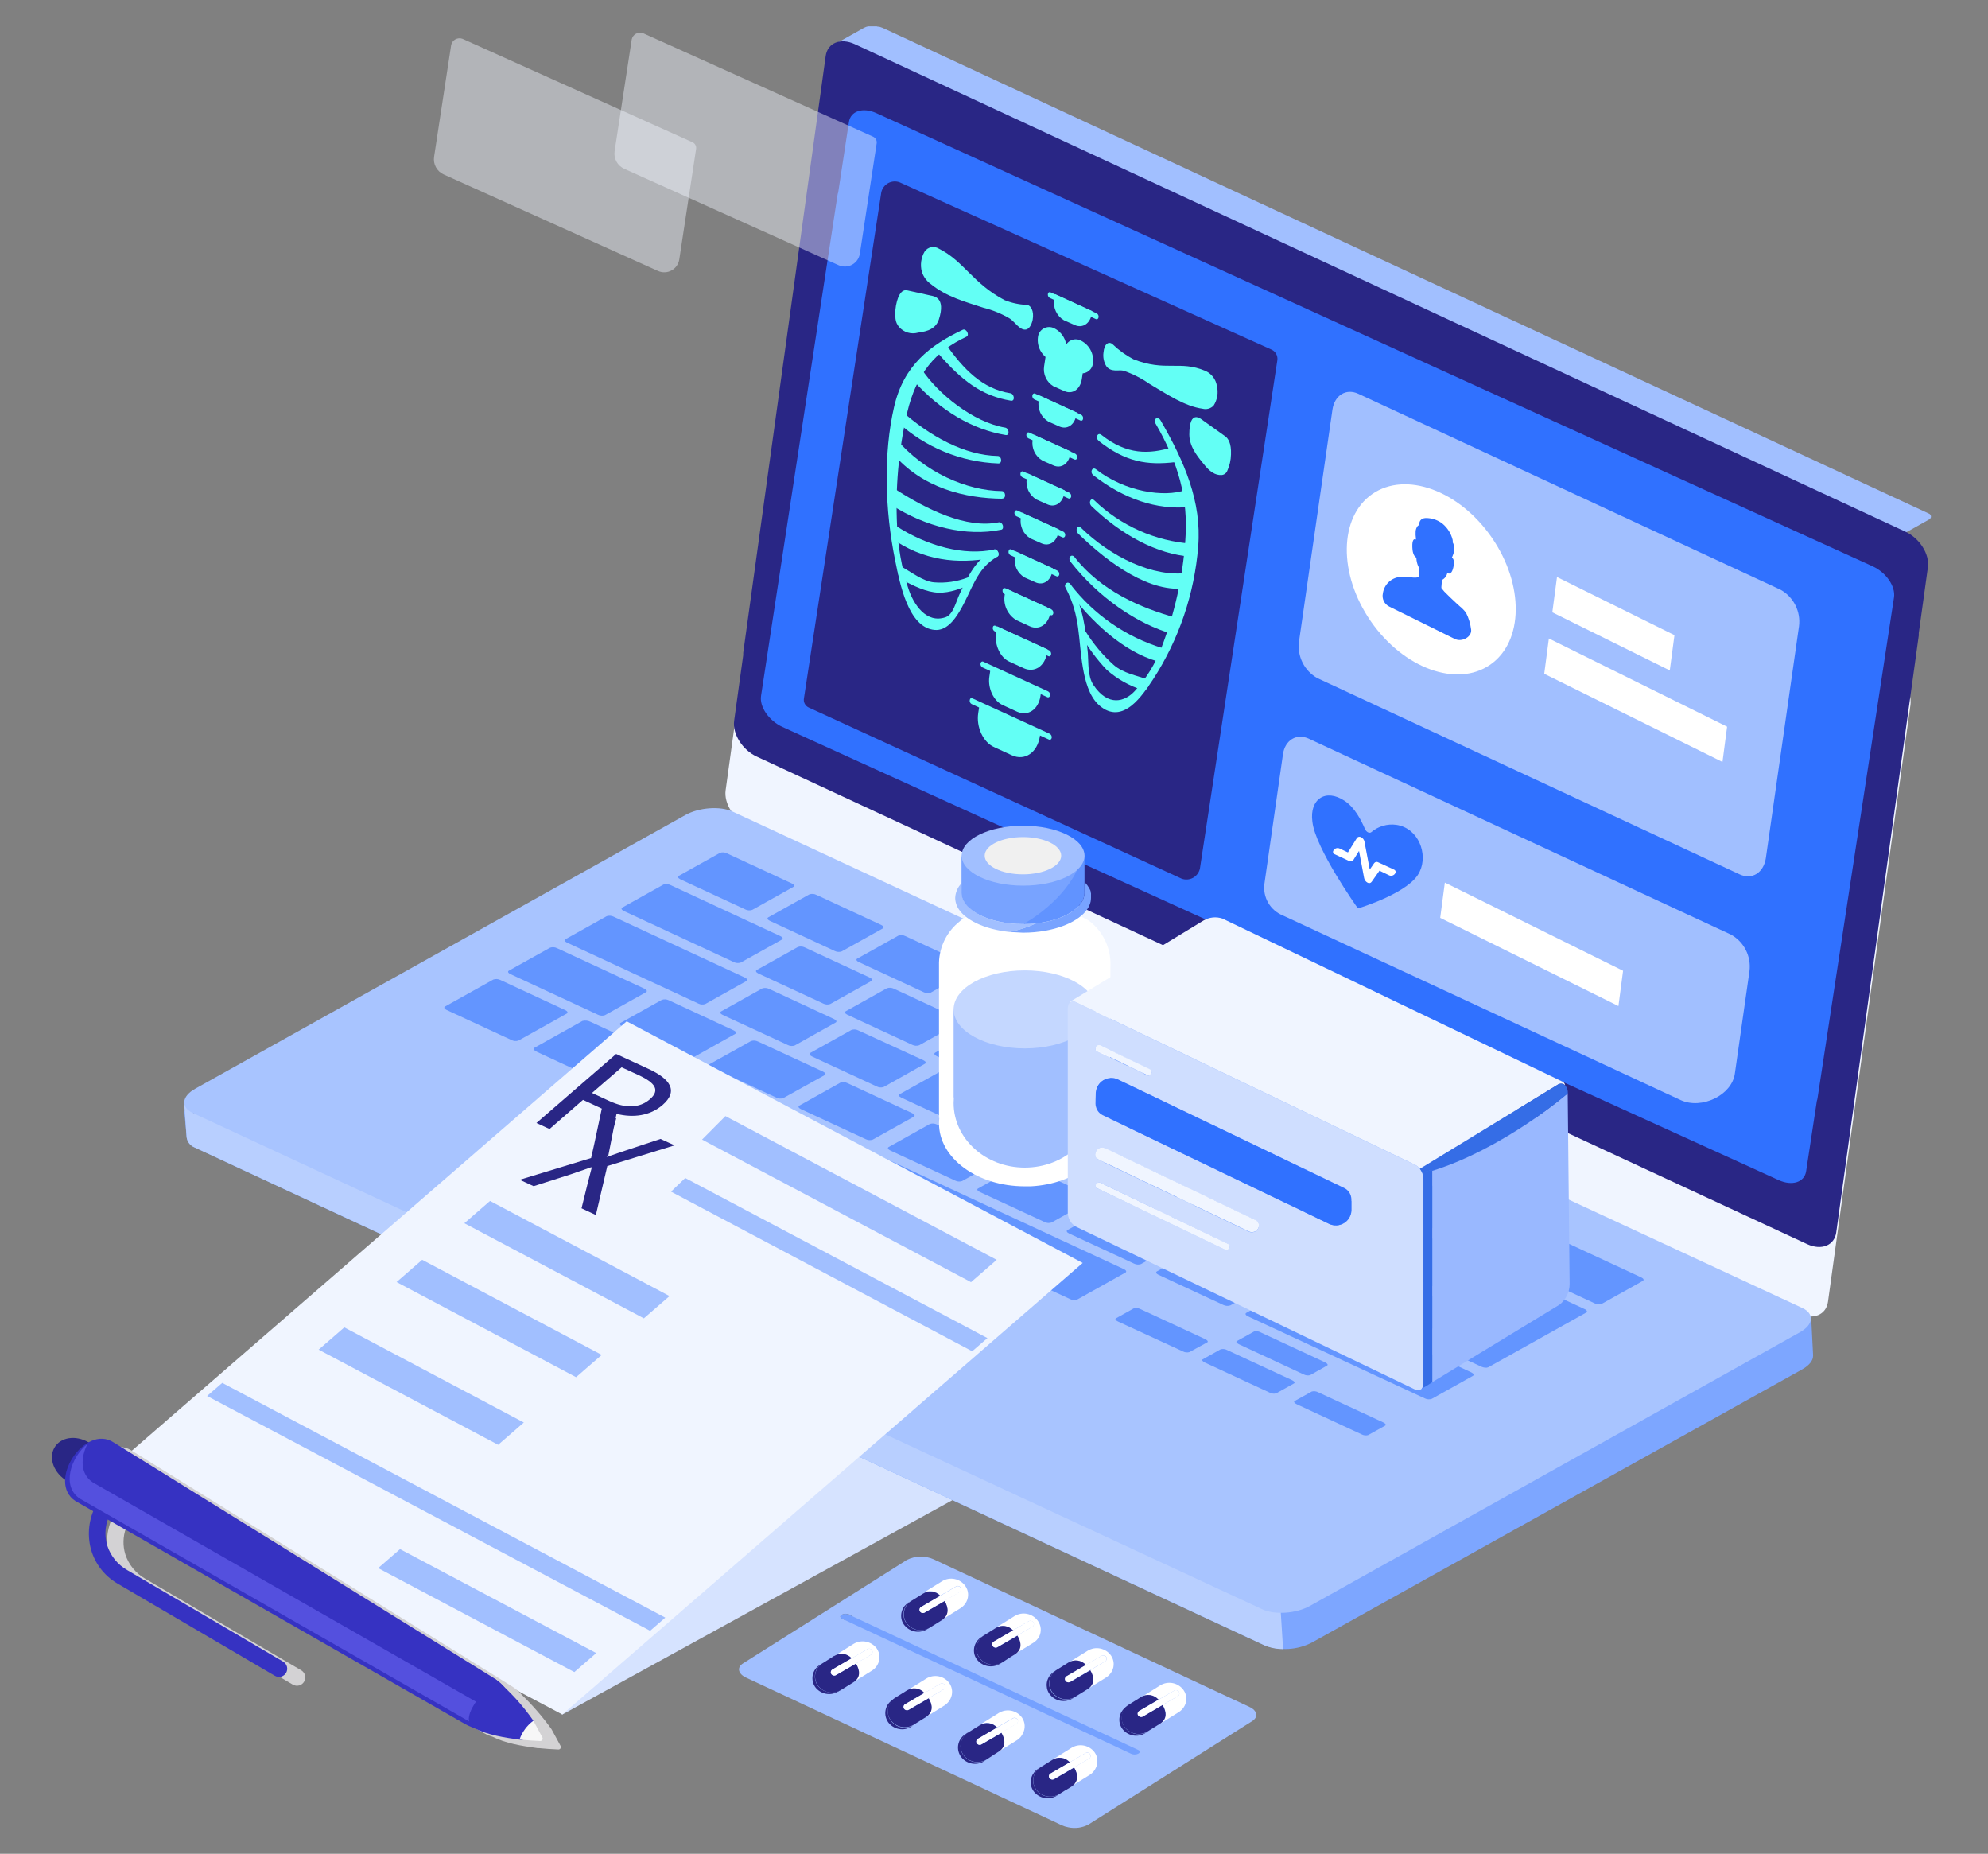 <svg width="384" height="358" viewBox="0 0 384 358" fill="none" xmlns="http://www.w3.org/2000/svg">
<rect x="0" y="0" width="384" height="358" fill="#808080" stroke="none"/>
<g clip-path="url(#clip0_40_78)">
<path d="M151.334 232.168L38.922 282.097L108.615 331.11L225.783 266.733L151.334 232.168Z" fill="#D6E3FF"/>
<path d="M364.67 129.234C367.441 130.509 369.38 133.606 369.02 136.148L353.09 251.396C352.739 253.939 350.218 254.965 347.467 253.689L144.519 159.527C141.749 158.242 139.81 155.155 140.161 152.612L156.099 37.355C156.45 34.813 158.962 33.796 161.723 35.072L364.67 129.234Z" fill="#F0F5FF"/>
<path d="M350.218 261.768L349.849 254.567L342.304 259.374L340.458 256.046L141.915 163.936C139.523 162.827 134.888 163.141 132.247 164.621L50.013 210.269L49.958 209.076L37.426 215.02L35.58 214.438L36.051 219.642C36.114 220.079 36.293 220.492 36.569 220.836C36.845 221.181 37.208 221.445 37.62 221.602L244.243 317.742C245.721 318.295 247.299 318.533 248.874 318.442C250.45 318.352 251.989 317.934 253.394 317.215L348.094 264.458C349.535 263.654 350.246 262.693 350.209 261.778L350.218 261.768Z" fill="#7DA6FF"/>
<path d="M141.952 163.936C139.56 162.827 134.925 163.141 132.284 164.621L50.013 210.269L49.958 209.076L37.426 215.02L35.58 213.171L36.051 219.642C36.114 220.079 36.293 220.492 36.569 220.836C36.845 221.181 37.208 221.445 37.62 221.602L244.243 317.742C245.381 318.229 246.607 318.474 247.844 318.463L244.483 265.706C245.961 264.884 141.952 163.936 141.952 163.936Z" fill="#B8CFFF"/>
<path d="M243.864 310.8L37.26 214.946C34.869 213.837 35.072 211.72 37.713 210.25L132.376 157.401C135.017 155.922 139.126 155.626 141.518 156.735L348.122 252.589C350.514 253.698 350.311 255.815 347.67 257.285L253.016 310.134C250.402 311.604 246.256 311.909 243.864 310.8Z" fill="#A8C4FF"/>
<path d="M145.304 175.714C145.087 175.79 144.856 175.822 144.626 175.808C144.396 175.793 144.172 175.733 143.965 175.63L131.425 169.816C130.972 169.603 130.834 169.298 131.12 169.141L139.071 164.704C139.289 164.627 139.52 164.595 139.75 164.611C139.98 164.627 140.205 164.69 140.41 164.796L152.95 170.611C153.403 170.814 153.541 171.119 153.246 171.276L145.304 175.714Z" fill="#6395FF"/>
<path d="M160.357 193.897C160.139 193.972 159.908 194.002 159.678 193.986C159.448 193.97 159.224 193.909 159.018 193.805L146.468 187.99C146.025 187.777 145.886 187.481 146.182 187.315L154.123 182.878C154.342 182.803 154.572 182.773 154.802 182.789C155.032 182.804 155.257 182.866 155.463 182.97L168.003 188.785C168.455 188.998 168.585 189.293 168.308 189.45L160.357 193.897Z" fill="#6395FF"/>
<path d="M153.504 201.903C153.287 201.98 153.056 202.011 152.825 201.995C152.595 201.979 152.37 201.916 152.165 201.81L139.588 195.996C139.145 195.792 138.997 195.487 139.283 195.33L147.234 190.884C147.672 190.738 148.15 190.771 148.564 190.976L161.114 196.8C161.566 197.003 161.695 197.308 161.418 197.465L153.504 201.903Z" fill="#6395FF"/>
<path d="M134.103 204.094C133.666 204.243 133.188 204.213 132.773 204.01L120.196 198.186C119.752 197.983 119.614 197.678 119.9 197.521L127.851 193.084C128.288 192.934 128.766 192.964 129.181 193.167L141.731 198.991C142.174 199.194 142.312 199.499 142.026 199.656L134.103 204.094Z" fill="#6395FF"/>
<path d="M100.147 200.95C99.931 201.025 99.701 201.055 99.473 201.039C99.245 201.024 99.022 200.962 98.817 200.858L86.268 195.043C85.815 194.831 85.686 194.535 85.972 194.369L95.299 189.164C95.739 189.014 96.22 189.044 96.638 189.247L109.179 195.071C109.631 195.274 109.76 195.58 109.483 195.737L100.147 200.95Z" fill="#6395FF"/>
<path d="M121.775 210.981C121.237 211.111 120.671 211.035 120.186 210.768L103.749 203.151C103.158 202.873 102.909 202.522 103.195 202.365L112.522 197.151C113.061 197.021 113.63 197.094 114.119 197.354L130.548 204.981C131.148 205.249 131.388 205.61 131.111 205.767L121.775 210.981Z" fill="#6395FF"/>
<path d="M229.735 261.121C229.318 261.237 228.871 261.187 228.489 260.983L215.958 255.214C215.496 255.002 215.32 254.724 215.561 254.586L219.005 252.663C219.429 252.552 219.88 252.601 220.27 252.802L232.801 258.616C233.254 258.829 233.429 259.106 233.189 259.236L229.735 261.121Z" fill="#6395FF"/>
<path d="M246.506 269.081C246.088 269.197 245.641 269.148 245.259 268.942L232.718 263.127C232.266 262.915 232.09 262.638 232.321 262.508L235.775 260.576C236.2 260.464 236.652 260.517 237.04 260.724L249.571 266.529C250.024 266.742 250.19 267.019 249.959 267.158L246.506 269.081Z" fill="#6395FF"/>
<path d="M264.254 277.151C263.838 277.258 263.396 277.206 263.017 277.003L250.476 271.188C250.033 270.976 249.839 270.698 250.07 270.569L253.395 268.72C253.812 268.616 254.253 268.672 254.632 268.877L267.172 274.683C267.625 274.895 267.81 275.173 267.579 275.302L264.254 277.151Z" fill="#6395FF"/>
<path d="M253.053 265.568C252.636 265.675 252.195 265.622 251.816 265.42L239.321 259.605C238.878 259.393 238.684 259.115 238.915 258.986L242.239 257.137C242.657 257.034 243.098 257.09 243.477 257.294L255.943 263.09C256.396 263.303 256.571 263.58 256.35 263.71L253.053 265.568Z" fill="#6395FF"/>
<path d="M208.053 250.98C207.835 251.057 207.604 251.089 207.374 251.073C207.144 251.057 206.919 250.994 206.714 250.888L125.09 213.042C124.647 212.829 124.499 212.524 124.785 212.367L134.121 207.144C134.562 206.998 135.043 207.031 135.46 207.237L217.084 245.092C217.537 245.295 217.666 245.61 217.389 245.757L208.053 250.98Z" fill="#6395FF"/>
<path d="M119.475 208.364C119.43 208.379 119.382 208.379 119.337 208.364L109.751 203.918C109.705 203.918 109.668 203.872 109.686 203.862L110.268 203.539C110.31 203.525 110.356 203.525 110.398 203.539L119.983 207.985C120.038 207.985 120.066 208.032 120.048 208.041L119.475 208.364Z" fill="#6395FF"/>
<path d="M94.847 196.051H94.773L90.701 194.202L91.282 193.879C91.306 193.869 91.333 193.869 91.356 193.879L95.429 195.727L94.847 196.051Z" fill="#6395FF"/>
<path d="M151.298 212.062C151.079 212.137 150.849 212.167 150.619 212.151C150.389 212.135 150.164 212.074 149.959 211.97L137.418 206.155C136.975 205.952 136.827 205.646 137.113 205.48L145.064 201.043C145.505 200.897 145.986 200.93 146.403 201.135L158.981 206.95C159.433 207.163 159.562 207.468 159.285 207.625L151.298 212.062Z" fill="#6395FF"/>
<path d="M168.566 220.086C168.129 220.236 167.651 220.206 167.236 220.003L154.696 214.188C154.243 213.976 154.105 213.671 154.391 213.513L162.333 209.076C162.552 209.002 162.785 208.971 163.016 208.987C163.247 209.003 163.473 209.065 163.681 209.169L176.221 214.983C176.665 215.187 176.794 215.492 176.517 215.649L168.566 220.086Z" fill="#6395FF"/>
<path d="M185.835 228.082C185.618 228.157 185.389 228.187 185.16 228.171C184.932 228.155 184.709 228.094 184.505 227.99L171.955 222.175C171.512 221.963 171.383 221.667 171.66 221.51L179.611 217.063C179.829 216.988 180.06 216.958 180.289 216.974C180.519 216.99 180.744 217.052 180.95 217.156L193.49 222.97C193.933 223.183 194.072 223.479 193.786 223.636L185.835 228.082Z" fill="#6395FF"/>
<path d="M203.112 236.088C202.894 236.163 202.663 236.193 202.433 236.177C202.203 236.161 201.979 236.099 201.773 235.995L189.233 230.181C188.78 229.968 188.642 229.672 188.928 229.515L196.87 225.069C197.089 224.994 197.322 224.964 197.553 224.98C197.785 224.996 198.011 225.057 198.218 225.161L210.758 230.976C211.211 231.188 211.34 231.493 211.054 231.651L203.112 236.088Z" fill="#6395FF"/>
<path d="M220.381 244.121C220.161 244.194 219.928 244.222 219.697 244.205C219.466 244.187 219.24 244.124 219.033 244.02L206.502 238.205C206.049 238.001 205.92 237.696 206.197 237.539L214.148 233.102C214.588 232.952 215.069 232.982 215.487 233.185L228.027 239C228.48 239.212 228.609 239.518 228.332 239.675L220.381 244.121Z" fill="#6395FF"/>
<path d="M237.649 252.099C237.21 252.249 236.728 252.219 236.31 252.016L223.779 246.192C223.327 245.988 223.188 245.683 223.474 245.526L231.416 241.089C231.635 241.012 231.867 240.98 232.099 240.995C232.33 241.009 232.556 241.069 232.764 241.172L245.305 246.987C245.748 247.199 245.887 247.505 245.6 247.662L237.649 252.099Z" fill="#6395FF"/>
<path d="M276.555 270.144C276.336 270.219 276.106 270.249 275.876 270.233C275.646 270.217 275.421 270.155 275.215 270.051L241.048 254.207C240.595 253.994 240.457 253.689 240.743 253.532L248.694 249.095C248.912 249.02 249.143 248.99 249.373 249.006C249.603 249.022 249.827 249.083 250.033 249.187L284.201 265.032C284.653 265.244 284.782 265.54 284.496 265.707L276.555 270.144Z" fill="#6395FF"/>
<path d="M170.69 209.917C170.473 209.992 170.244 210.022 170.016 210.006C169.787 209.99 169.564 209.929 169.36 209.825L156.81 204.01C156.367 203.798 156.229 203.502 156.515 203.335L164.466 198.898C164.682 198.824 164.912 198.793 165.14 198.809C165.369 198.825 165.591 198.887 165.796 198.991L178.373 204.759C178.826 204.972 178.946 205.268 178.669 205.425L170.69 209.917Z" fill="#6395FF"/>
<path d="M187.968 217.877C187.75 217.954 187.519 217.985 187.289 217.969C187.058 217.953 186.834 217.89 186.629 217.784L174.079 211.97C173.636 211.766 173.497 211.461 173.783 211.304L181.734 206.867C182.171 206.717 182.649 206.747 183.064 206.95L195.614 212.774C196.057 212.977 196.196 213.282 195.909 213.439L187.968 217.877Z" fill="#6395FF"/>
<path d="M205.237 225.892C204.795 226.038 204.315 226.004 203.898 225.799L191.357 219.985C190.914 219.772 190.766 219.467 191.052 219.31L199.003 214.872C199.444 214.726 199.925 214.76 200.342 214.965L212.883 220.78C213.326 220.983 213.464 221.288 213.187 221.445L205.237 225.892Z" fill="#6395FF"/>
<path d="M222.505 233.897C222.287 233.972 222.056 234.002 221.826 233.986C221.596 233.97 221.372 233.909 221.166 233.804L208.625 227.99C208.173 227.777 208.034 227.481 208.33 227.324L216.235 222.859C216.676 222.713 217.157 222.746 217.574 222.952L230.114 228.766C230.567 228.979 230.696 229.275 230.419 229.432L222.505 233.897Z" fill="#6395FF"/>
<path d="M239.783 241.903C239.565 241.977 239.334 242.008 239.104 241.992C238.874 241.976 238.649 241.914 238.444 241.81L225.894 235.995C225.451 235.783 225.312 235.487 225.598 235.321L233.549 230.883C233.766 230.809 233.995 230.779 234.224 230.794C234.452 230.81 234.675 230.872 234.879 230.976L247.429 236.79C247.872 237.003 248.011 237.299 247.734 237.456L239.783 241.903Z" fill="#6395FF"/>
<path d="M257.042 249.908C256.825 249.983 256.596 250.013 256.368 249.997C256.139 249.981 255.916 249.92 255.712 249.816L243.172 244.001C242.719 243.788 242.581 243.493 242.867 243.336L250.818 238.889C251.037 238.816 251.268 238.788 251.498 238.805C251.728 238.822 251.952 238.886 252.157 238.991L264.697 244.796C265.141 245.009 265.279 245.314 264.993 245.471L257.042 249.908Z" fill="#6395FF"/>
<path d="M274.32 257.914C274.102 257.99 273.872 258.022 273.642 258.007C273.412 257.993 273.187 257.933 272.981 257.83L260.431 252.007C259.988 251.803 259.849 251.507 260.145 251.341L268.086 246.904C268.523 246.754 269.001 246.784 269.416 246.987L281.966 252.811C282.409 253.014 282.548 253.319 282.261 253.476L274.32 257.914Z" fill="#6395FF"/>
<path d="M177.551 201.856C177.332 201.933 177.1 201.965 176.869 201.951C176.637 201.936 176.411 201.876 176.203 201.773L163.662 195.959C163.219 195.746 163.081 195.45 163.376 195.284L171.318 190.847C171.755 190.697 172.233 190.727 172.648 190.93L185.188 196.754C185.641 196.957 185.779 197.262 185.493 197.419L177.551 201.856Z" fill="#6395FF"/>
<path d="M194.81 209.862C194.595 209.941 194.366 209.974 194.137 209.959C193.908 209.945 193.685 209.884 193.481 209.779L180.931 203.964C180.488 203.751 180.349 203.456 180.635 203.289L188.586 198.852C188.805 198.778 189.035 198.748 189.265 198.763C189.495 198.779 189.72 198.841 189.925 198.944L202.466 204.759C202.909 204.972 203.048 205.267 202.761 205.425L194.81 209.862Z" fill="#6395FF"/>
<path d="M212.088 217.877C211.869 217.951 211.636 217.982 211.405 217.966C211.173 217.95 210.948 217.888 210.74 217.784L198.2 211.97C197.756 211.766 197.618 211.461 197.913 211.304L205.855 206.858C206.293 206.711 206.771 206.744 207.185 206.95L219.725 212.765C220.187 212.977 220.316 213.282 220.039 213.44L212.088 217.877Z" fill="#6395FF"/>
<path d="M229.357 225.882C229.14 225.961 228.909 225.994 228.679 225.98C228.448 225.966 228.223 225.904 228.018 225.799L215.477 219.984C215.025 219.772 214.886 219.467 215.173 219.309L223.124 214.872C223.342 214.797 223.573 214.767 223.802 214.783C224.032 214.799 224.257 214.861 224.463 214.965L237.003 220.779C237.456 220.992 237.585 221.288 237.299 221.445L229.357 225.882Z" fill="#6395FF"/>
<path d="M246.625 233.888C246.188 234.037 245.71 234.007 245.296 233.805L232.755 227.99C232.293 227.777 232.164 227.472 232.46 227.315L240.401 222.878C240.619 222.803 240.85 222.773 241.08 222.789C241.31 222.804 241.535 222.866 241.74 222.97L254.281 228.785C254.724 228.988 254.863 229.293 254.576 229.451L246.625 233.888Z" fill="#6395FF"/>
<path d="M263.903 241.903C263.684 241.977 263.451 242.007 263.22 241.991C262.988 241.976 262.762 241.914 262.555 241.81L250.014 235.995C249.571 235.783 249.433 235.487 249.719 235.321L257.67 230.883C257.886 230.809 258.116 230.779 258.344 230.794C258.573 230.81 258.796 230.872 259 230.976L271.54 236.79C272.002 237.003 272.131 237.299 271.854 237.456L263.903 241.903Z" fill="#6395FF"/>
<path d="M281.172 249.908C280.954 249.983 280.723 250.013 280.493 249.997C280.263 249.981 280.039 249.92 279.833 249.816L267.292 244.001C266.84 243.788 266.701 243.493 266.997 243.335L274.939 238.889C275.157 238.814 275.387 238.784 275.617 238.8C275.847 238.815 276.072 238.877 276.278 238.981L288.818 244.796C289.271 245.009 289.4 245.304 289.114 245.462L281.172 249.908Z" fill="#6395FF"/>
<path d="M143.088 185.882C142.871 185.959 142.64 185.99 142.41 185.976C142.18 185.962 141.955 185.902 141.749 185.799L120.51 175.935C120.057 175.723 119.919 175.427 120.205 175.261L128.156 170.823C128.374 170.749 128.605 170.718 128.835 170.734C129.065 170.75 129.289 170.812 129.495 170.916L150.734 180.779C151.187 180.983 151.316 181.288 151.039 181.445L143.088 185.882Z" fill="#6395FF"/>
<path d="M309.383 251.803C309.165 251.878 308.935 251.908 308.705 251.892C308.475 251.876 308.25 251.815 308.044 251.711L286.805 241.847C286.362 241.644 286.223 241.339 286.51 241.181L294.451 236.744C294.669 236.668 294.899 236.636 295.129 236.65C295.359 236.665 295.584 236.725 295.79 236.827L317.03 246.691C317.482 246.904 317.611 247.199 317.325 247.366L309.383 251.803Z" fill="#6395FF"/>
<path d="M136.227 193.897C136.01 193.972 135.781 194.002 135.552 193.986C135.324 193.97 135.101 193.909 134.897 193.805L109.539 182.046C109.086 181.833 108.948 181.538 109.234 181.371L117.185 176.934C117.403 176.86 117.634 176.83 117.864 176.845C118.094 176.861 118.318 176.923 118.524 177.026L143.873 188.785C144.335 188.998 144.464 189.294 144.178 189.451L136.227 193.897Z" fill="#6395FF"/>
<path d="M116.843 196.051C116.624 196.126 116.392 196.156 116.16 196.14C115.929 196.124 115.703 196.062 115.495 195.959L98.596 188.119C98.144 187.916 98.005 187.611 98.291 187.454L106.242 183.017C106.46 182.94 106.69 182.908 106.92 182.923C107.15 182.937 107.375 182.997 107.581 183.1L124.49 190.939C124.942 191.152 125.071 191.457 124.785 191.614L116.843 196.051Z" fill="#6395FF"/>
<path d="M162.573 183.738C162.353 183.812 162.121 183.842 161.89 183.826C161.658 183.811 161.432 183.749 161.225 183.645L148.693 177.83C148.241 177.618 148.112 177.322 148.398 177.156L156.34 172.718C156.558 172.644 156.789 172.613 157.019 172.629C157.249 172.645 157.473 172.707 157.679 172.811L170.219 178.626C170.672 178.838 170.801 179.134 170.515 179.3L162.573 183.738Z" fill="#6395FF"/>
<path d="M179.767 191.697C179.55 191.773 179.32 191.805 179.09 191.791C178.86 191.777 178.635 191.716 178.428 191.614L165.879 185.79C165.435 185.587 165.297 185.281 165.583 185.124L173.525 180.687C173.742 180.611 173.973 180.579 174.203 180.593C174.433 180.607 174.658 180.668 174.864 180.77L187.414 186.594C187.857 186.798 187.995 187.103 187.709 187.26L179.767 191.697Z" fill="#6395FF"/>
<path d="M197.027 199.749C196.811 199.827 196.582 199.861 196.353 199.846C196.124 199.832 195.901 199.77 195.697 199.665L183.147 193.851C182.704 193.638 182.566 193.342 182.852 193.176L190.803 188.739C191.019 188.664 191.249 188.634 191.477 188.65C191.705 188.666 191.928 188.727 192.132 188.831L204.682 194.646C205.135 194.858 205.264 195.154 204.978 195.311L197.027 199.749Z" fill="#6395FF"/>
<path d="M214.304 207.717C214.086 207.792 213.856 207.823 213.626 207.807C213.396 207.791 213.171 207.729 212.965 207.625L200.425 201.819C199.972 201.607 199.843 201.302 200.129 201.145L208.071 196.707C208.289 196.63 208.52 196.599 208.75 196.615C208.98 196.631 209.205 196.694 209.41 196.8L221.951 202.605C222.403 202.818 222.542 203.123 222.246 203.28L214.304 207.717Z" fill="#6395FF"/>
<path d="M231.573 215.723C231.356 215.799 231.125 215.831 230.895 215.817C230.665 215.802 230.441 215.742 230.234 215.64L217.694 209.825C217.241 209.612 217.103 209.307 217.398 209.15L225.34 204.713C225.558 204.638 225.789 204.608 226.019 204.623C226.249 204.639 226.473 204.701 226.679 204.805L239.219 210.62C239.672 210.833 239.801 211.128 239.515 211.285L231.573 215.723Z" fill="#6395FF"/>
<path d="M248.851 223.728C248.634 223.804 248.403 223.836 248.173 223.822C247.943 223.808 247.718 223.748 247.512 223.645L234.962 217.821C234.519 217.618 234.38 217.313 234.676 217.156L242.618 212.718C243.054 212.569 243.533 212.599 243.947 212.802L256.497 218.625C256.94 218.829 257.079 219.134 256.793 219.291L248.851 223.728Z" fill="#6395FF"/>
<path d="M266.101 231.743C265.883 231.818 265.652 231.848 265.422 231.832C265.192 231.817 264.968 231.755 264.762 231.651L252.249 225.836C251.797 225.623 251.658 225.318 251.945 225.161L259.886 220.724C260.106 220.649 260.338 220.619 260.57 220.635C260.801 220.651 261.027 220.712 261.235 220.816L273.775 226.631C274.228 226.844 274.357 227.139 274.071 227.306L266.101 231.743Z" fill="#6395FF"/>
<path d="M283.388 239.749C283.17 239.824 282.939 239.854 282.709 239.838C282.479 239.822 282.255 239.76 282.049 239.656L269.499 233.842C269.056 233.629 268.927 233.333 269.213 233.176L277.155 228.739C277.37 228.66 277.599 228.627 277.828 228.641C278.057 228.655 278.28 228.717 278.484 228.822L291.034 234.637C291.487 234.849 291.616 235.145 291.33 235.311L283.388 239.749Z" fill="#6395FF"/>
<path d="M293.546 246.987C293.316 246.883 293.068 246.823 292.816 246.811C292.612 246.784 292.403 246.817 292.216 246.904L284.265 251.341C284.136 251.415 284.071 251.526 284.136 251.655C284.23 251.817 284.377 251.941 284.551 252.006L287.83 253.532L277.404 259.346C277.275 259.43 277.219 259.541 277.284 259.67C277.382 259.832 277.532 259.955 277.709 260.021L286.158 263.941C286.39 264.042 286.636 264.105 286.888 264.126C287.096 264.152 287.307 264.12 287.497 264.033L306.391 253.476C306.421 253.465 306.449 253.448 306.471 253.426C306.494 253.404 306.512 253.377 306.523 253.347C306.535 253.317 306.54 253.285 306.537 253.253C306.535 253.221 306.526 253.19 306.511 253.162C306.419 252.996 306.267 252.87 306.086 252.811L293.546 246.987Z" fill="#6395FF"/>
<path d="M114.489 192.668C114.447 192.682 114.401 192.682 114.359 192.668L104.774 188.194C104.719 188.194 104.691 188.138 104.709 188.129L105.282 187.805C105.324 187.795 105.369 187.795 105.411 187.805L115.006 192.252C115.052 192.252 115.089 192.307 115.07 192.316L114.489 192.668Z" fill="#6395FF"/>
<path d="M166.654 261.094L120.777 240.424C120.242 240.183 120.232 239.749 120.777 239.499L139.44 229.109C139.736 228.964 140.058 228.881 140.386 228.865C140.715 228.849 141.044 228.901 141.352 229.016L187.201 249.668C187.737 249.908 187.746 250.343 187.201 250.592L168.547 260.983C168.256 261.128 167.938 261.213 167.612 261.232C167.287 261.251 166.961 261.204 166.654 261.094Z" fill="#D3D2D4"/>
<path d="M372.612 99.199L171.456 5.832L171.161 5.693L170.625 5.453L170.422 5.361L170.21 5.287L169.997 5.213L169.785 5.148H169.563L169.332 5.093H169.129H168.88H168.64H168.307H168.178H167.993H167.79H167.679L167.291 5.194C167.133 5.256 166.979 5.327 166.83 5.407L161.178 8.578C161.326 8.497 161.48 8.429 161.64 8.374L161.825 8.31L162.046 8.245L162.333 8.189H162.434H162.84H162.914H163.339L163.801 8.254L164.263 8.365C164.433 8.411 164.6 8.47 164.761 8.541C164.834 8.564 164.904 8.592 164.974 8.624L165.131 8.698L166.248 9.206L367.681 102.684C367.794 102.741 367.919 102.771 368.045 102.771C368.172 102.771 368.297 102.741 368.41 102.684L372.64 100.308C372.745 100.257 372.833 100.177 372.893 100.077C372.954 99.977 372.985 99.862 372.982 99.745C372.979 99.628 372.942 99.514 372.877 99.418C372.811 99.321 372.719 99.245 372.612 99.199Z" fill="#A1BFFF"/>
<path d="M368.069 102.684L165.112 8.531C162.342 7.256 159.849 8.273 159.489 10.815L143.559 126.072C143.55 126.223 143.55 126.374 143.559 126.525L141.805 139.19C141.454 141.732 143.402 144.829 146.154 146.104L349.073 240.266C351.844 241.542 354.346 240.516 354.688 237.974L370.627 122.726C370.641 122.572 370.641 122.417 370.627 122.263L372.381 109.608C372.769 107.066 370.821 103.969 368.069 102.684Z" fill="#292685"/>
<path d="M361.706 109.358L169.286 21.852C166.673 20.669 164.3 21.427 163.976 23.562L161.908 37.142C161.85 37.301 161.806 37.465 161.779 37.632L147.003 134.373C146.671 136.509 148.527 139.199 151.14 140.391L343.56 227.897C346.164 229.081 348.547 228.323 348.87 226.187L350.939 212.607C350.998 212.446 351.041 212.278 351.068 212.108L365.843 115.376C366.176 113.241 364.32 110.551 361.706 109.358Z" fill="#3071FF"/>
<path d="M179.638 309.866L179.777 309.941L179.638 309.866Z" fill="#1E345B"/>
<path d="M175.88 316.319L175.861 316.31L175.88 316.319Z" fill="#1E345B"/>
<path d="M144.113 323.982L205.061 352.473C205.478 352.668 205.919 352.808 206.372 352.889C207.685 353.168 209.054 352.979 210.241 352.353L241.842 332.395C243.125 331.59 242.885 330.333 241.297 329.621L180.349 301.13C179.529 300.766 178.638 300.588 177.741 300.609C176.844 300.63 175.962 300.849 175.159 301.251L174.088 301.935L143.559 321.209C142.284 321.986 142.534 323.243 144.113 323.982ZM164.004 311.78L164.549 312.039L163.238 312.871L162.684 312.612C162.268 312.418 162.203 312.085 162.536 311.872L162.628 311.817C162.841 311.71 163.074 311.652 163.312 311.645C163.55 311.639 163.786 311.685 164.004 311.78Z" fill="#A1BFFF"/>
<path d="M219.929 338.625L219.845 338.681C219.63 338.781 219.395 338.833 219.157 338.833C218.92 338.833 218.685 338.781 218.469 338.681L162.674 312.612C162.259 312.418 162.194 312.085 162.527 311.872L162.619 311.817C162.834 311.716 163.069 311.664 163.307 311.664C163.545 311.664 163.78 311.716 163.995 311.817L219.799 337.922C220.224 338.08 220.289 338.412 219.929 338.625Z" fill="#75A1FF"/>
<path d="M228.84 329.381C228.579 329.902 228.18 330.34 227.686 330.647L221.378 334.576L222.634 333.79L222.976 333.578L223.114 333.495L224.038 332.912C225.451 332.034 225.395 330.61 224.574 329.261L227.501 327.569C227.573 327.527 227.636 327.471 227.686 327.404C227.736 327.338 227.773 327.262 227.794 327.181C227.814 327.1 227.819 327.016 227.806 326.933C227.794 326.851 227.766 326.771 227.722 326.7C227.624 326.554 227.474 326.451 227.302 326.413C227.129 326.375 226.949 326.405 226.799 326.497L223.779 328.244C223.366 327.779 222.8 327.477 222.184 327.392C221.568 327.308 220.942 327.446 220.418 327.782L224.112 325.471C224.84 325.025 225.711 324.872 226.547 325.044C227.383 325.215 228.124 325.698 228.618 326.395C228.92 326.827 229.1 327.332 229.139 327.857C229.178 328.383 229.074 328.909 228.84 329.381Z" fill="white"/>
<path d="M219.43 328.419L218.202 329.187L219.43 328.419Z" fill="#1E345B"/>
<path d="M217.204 333.485C217.697 334.184 218.438 334.669 219.275 334.84C220.112 335.012 220.983 334.858 221.711 334.41L222.976 333.624L222.634 333.837L221.378 334.623L221.23 334.706C220.503 335.154 219.632 335.308 218.795 335.136C217.957 334.964 217.217 334.48 216.724 333.781C216.605 333.604 216.503 333.415 216.419 333.217C216.161 332.551 216.146 331.814 216.377 331.137C216.609 330.461 217.072 329.888 217.684 329.52L218.165 329.224C217.813 329.432 217.508 329.711 217.267 330.041C217.027 330.372 216.857 330.748 216.767 331.147C216.677 331.546 216.669 331.96 216.745 332.362C216.82 332.764 216.976 333.146 217.204 333.485Z" fill="#292685"/>
<path d="M223.779 328.244L220.085 330.398C220.012 330.437 219.947 330.491 219.895 330.556C219.844 330.622 219.806 330.697 219.784 330.778C219.762 330.858 219.757 330.942 219.77 331.025C219.782 331.107 219.811 331.187 219.855 331.257C219.953 331.404 220.103 331.507 220.274 331.547C220.446 331.586 220.626 331.559 220.778 331.47L224.546 329.261C225.368 330.61 225.469 332.034 224.01 332.912L223.087 333.495L222.948 333.578L221.683 334.364C220.955 334.812 220.084 334.966 219.247 334.794C218.41 334.622 217.67 334.138 217.177 333.439C216.944 333.101 216.783 332.719 216.703 332.317C216.624 331.915 216.627 331.5 216.714 331.099C216.8 330.698 216.968 330.319 217.206 329.985C217.445 329.652 217.749 329.37 218.1 329.159L219.337 328.392L220.326 327.772C220.858 327.412 221.505 327.26 222.142 327.347C222.78 327.434 223.362 327.754 223.779 328.244Z" fill="#292685"/>
<path d="M220.76 331.489C220.607 331.577 220.427 331.605 220.256 331.565C220.084 331.526 219.934 331.422 219.836 331.276C219.792 331.205 219.763 331.126 219.751 331.043C219.739 330.961 219.744 330.877 219.766 330.796C219.787 330.716 219.825 330.64 219.877 330.575C219.929 330.51 219.993 330.456 220.067 330.416L223.761 328.262L226.799 326.497C226.949 326.405 227.129 326.375 227.301 326.413C227.474 326.451 227.624 326.554 227.722 326.7C227.766 326.772 227.794 326.851 227.806 326.933C227.819 327.016 227.814 327.1 227.794 327.181C227.773 327.262 227.736 327.338 227.686 327.405C227.636 327.471 227.573 327.527 227.501 327.569L224.546 329.261L220.76 331.489Z" fill="white"/>
<path d="M214.803 322.697C214.536 323.217 214.134 323.654 213.64 323.964L210.001 326.229C211.414 325.35 211.359 323.927 210.537 322.577L213.464 320.848C213.536 320.806 213.599 320.751 213.65 320.684C213.7 320.617 213.737 320.541 213.757 320.46C213.778 320.38 213.782 320.295 213.77 320.213C213.758 320.13 213.729 320.051 213.686 319.979C213.585 319.836 213.434 319.736 213.264 319.699C213.093 319.661 212.914 319.689 212.763 319.776L209.771 321.56C209.354 321.096 208.787 320.795 208.17 320.711C207.553 320.626 206.925 320.763 206.4 321.098L210.094 318.787C210.822 318.341 211.693 318.188 212.529 318.36C213.365 318.532 214.106 319.015 214.6 319.711C214.899 320.145 215.076 320.651 215.111 321.176C215.147 321.702 215.041 322.227 214.803 322.697Z" fill="white"/>
<path d="M207.333 327.874L207.665 327.662L209.069 326.793L209.798 326.34L207.333 327.874Z" fill="#E5E5E5"/>
<path d="M205.384 321.717L204.165 322.475L205.384 321.717Z" fill="#1E345B"/>
<path d="M203.159 326.783C203.652 327.482 204.392 327.966 205.229 328.138C206.066 328.31 206.937 328.156 207.665 327.708L207.333 327.92L207.185 328.004C206.456 328.45 205.586 328.602 204.75 328.431C203.913 328.259 203.173 327.776 202.678 327.079C202.559 326.901 202.457 326.713 202.374 326.515C202.117 325.848 202.103 325.112 202.334 324.436C202.566 323.76 203.027 323.187 203.639 322.818L204.119 322.522C203.767 322.73 203.462 323.008 203.222 323.339C202.981 323.67 202.811 324.046 202.721 324.445C202.631 324.844 202.624 325.257 202.699 325.659C202.774 326.062 202.931 326.444 203.159 326.783Z" fill="#292685"/>
<path d="M209.771 321.56L206.077 323.714C206.003 323.753 205.938 323.807 205.887 323.873C205.835 323.938 205.797 324.014 205.777 324.095C205.756 324.176 205.752 324.26 205.766 324.343C205.779 324.425 205.81 324.504 205.855 324.574C205.952 324.722 206.102 324.827 206.274 324.866C206.446 324.906 206.627 324.877 206.779 324.786L210.602 322.559C211.424 323.908 211.479 325.332 210.066 326.21L209.863 326.339L209.134 326.792L207.73 327.661C207.002 328.11 206.131 328.263 205.294 328.092C204.457 327.92 203.717 327.436 203.223 326.737C202.991 326.399 202.83 326.017 202.75 325.615C202.67 325.213 202.674 324.798 202.761 324.397C202.847 323.996 203.015 323.617 203.253 323.283C203.492 322.95 203.796 322.668 204.147 322.457L205.366 321.699L206.354 321.08C206.886 320.734 207.524 320.593 208.152 320.681C208.78 320.769 209.355 321.082 209.771 321.56Z" fill="#292685"/>
<path d="M206.714 324.787C206.563 324.878 206.382 324.906 206.21 324.867C206.037 324.827 205.887 324.722 205.791 324.574C205.745 324.504 205.714 324.425 205.701 324.343C205.687 324.26 205.691 324.176 205.712 324.095C205.733 324.014 205.77 323.939 205.822 323.873C205.874 323.807 205.938 323.753 206.012 323.714L209.706 321.56L212.735 319.795C212.887 319.707 213.065 319.68 213.236 319.717C213.407 319.755 213.558 319.855 213.658 319.998C213.702 320.07 213.73 320.149 213.742 320.231C213.755 320.314 213.75 320.398 213.73 320.479C213.709 320.56 213.673 320.636 213.622 320.703C213.572 320.769 213.509 320.825 213.437 320.867L210.509 322.559L206.714 324.787Z" fill="white"/>
<path d="M189.741 316.023L189.834 315.958L189.741 316.023Z" fill="#E5E5E5"/>
<path d="M200.758 315.986C200.496 316.509 200.093 316.948 199.594 317.252L195.919 319.517C197.332 318.639 197.276 317.215 196.454 315.866L199.382 314.174C199.456 314.134 199.521 314.079 199.572 314.013C199.624 313.946 199.662 313.87 199.683 313.788C199.703 313.707 199.707 313.621 199.693 313.538C199.68 313.455 199.649 313.376 199.603 313.305C199.507 313.157 199.356 313.052 199.183 313.014C199.01 312.976 198.83 313.008 198.68 313.102L195.642 314.867C195.225 314.404 194.658 314.102 194.041 314.018C193.424 313.933 192.797 314.07 192.271 314.405L195.965 312.094C196.695 311.648 197.566 311.495 198.404 311.666C199.242 311.838 199.984 312.321 200.481 313.019C200.786 313.444 200.972 313.943 201.021 314.465C201.07 314.986 200.979 315.511 200.758 315.986Z" fill="white"/>
<path d="M193.287 321.181L193.62 320.969L195.032 320.1L195.753 319.647L193.287 321.181Z" fill="#E5E5E5"/>
<path d="M191.338 315.025L190.673 315.441L191.338 315.025Z" fill="#1E345B"/>
<path d="M189.113 320.09C189.607 320.787 190.348 321.27 191.184 321.442C192.021 321.613 192.891 321.461 193.619 321.015L193.287 321.218L193.148 321.311C192.418 321.755 191.547 321.907 190.709 321.735C189.872 321.564 189.13 321.082 188.633 320.386C188.515 320.207 188.413 320.019 188.328 319.822C188.072 319.154 188.06 318.418 188.293 317.741C188.526 317.065 188.989 316.493 189.602 316.125L189.741 316.041L189.833 315.977L190.073 315.829C189.722 316.037 189.417 316.315 189.176 316.646C188.936 316.977 188.765 317.353 188.676 317.752C188.586 318.151 188.578 318.565 188.653 318.967C188.728 319.369 188.885 319.751 189.113 320.09Z" fill="#292685"/>
<path d="M195.697 314.867L192.003 317.021C191.929 317.06 191.865 317.114 191.813 317.18C191.761 317.246 191.724 317.321 191.703 317.402C191.682 317.483 191.678 317.567 191.692 317.65C191.705 317.732 191.736 317.811 191.782 317.881C191.878 318.029 192.029 318.134 192.202 318.172C192.374 318.21 192.555 318.179 192.705 318.084L196.528 315.866C197.35 317.215 197.452 318.639 195.993 319.517L195.789 319.637L195.06 320.09L193.656 321.015C192.928 321.461 192.057 321.613 191.221 321.442C190.384 321.27 189.644 320.787 189.15 320.09C188.917 319.753 188.756 319.371 188.676 318.968C188.597 318.566 188.6 318.151 188.687 317.75C188.773 317.349 188.941 316.97 189.179 316.637C189.418 316.303 189.722 316.022 190.073 315.81L190.673 315.441L191.338 315.025L192.326 314.405C192.852 314.07 193.479 313.933 194.096 314.018C194.714 314.102 195.281 314.403 195.697 314.867Z" fill="#292685"/>
<path d="M192.668 318.075C192.518 318.169 192.338 318.201 192.165 318.163C191.992 318.125 191.841 318.02 191.745 317.872C191.699 317.802 191.669 317.723 191.655 317.641C191.641 317.558 191.645 317.474 191.666 317.393C191.687 317.312 191.724 317.237 191.776 317.171C191.828 317.105 191.893 317.051 191.966 317.012L195.66 314.858L198.698 313.093C198.848 312.998 199.029 312.967 199.202 313.005C199.374 313.043 199.525 313.148 199.622 313.296C199.668 313.367 199.698 313.446 199.712 313.529C199.726 313.612 199.722 313.697 199.701 313.779C199.68 313.861 199.643 313.937 199.591 314.004C199.539 314.07 199.474 314.125 199.4 314.165L196.473 315.857L192.668 318.075Z" fill="white"/>
<path d="M186.684 309.302C186.424 309.823 186.024 310.262 185.53 310.569L181.891 312.834C183.295 311.909 183.24 310.532 182.427 309.136L185.345 307.444C185.419 307.404 185.484 307.349 185.536 307.283C185.588 307.216 185.625 307.14 185.646 307.058C185.667 306.977 185.671 306.892 185.657 306.809C185.643 306.725 185.613 306.646 185.567 306.575C185.47 306.427 185.319 306.322 185.147 306.284C184.974 306.246 184.793 306.278 184.643 306.372L181.605 308.138C181.191 307.673 180.626 307.371 180.01 307.286C179.394 307.201 178.767 307.339 178.244 307.675L177.865 307.916L181.965 305.364C182.693 304.916 183.564 304.762 184.401 304.934C185.238 305.106 185.979 305.59 186.472 306.289C186.777 306.724 186.958 307.235 186.996 307.766C187.033 308.297 186.926 308.828 186.684 309.302Z" fill="white"/>
<path d="M179.223 314.498L179.564 314.285L179.832 314.119L179.223 314.498Z" fill="#E5E5E5"/>
<path d="M175.049 313.453C175.553 314.141 176.298 314.614 177.135 314.777C177.972 314.939 178.839 314.78 179.564 314.331L179.223 314.535L179.084 314.627C178.356 315.073 177.485 315.226 176.649 315.054C175.812 314.882 175.072 314.4 174.578 313.703C174.453 313.528 174.351 313.339 174.273 313.139C174.014 312.472 173.999 311.735 174.231 311.059C174.462 310.382 174.925 309.809 175.538 309.441L176.009 309.145C175.653 309.355 175.344 309.637 175.101 309.971C174.857 310.306 174.686 310.687 174.596 311.091C174.506 311.494 174.499 311.913 174.577 312.319C174.655 312.725 174.816 313.111 175.049 313.453Z" fill="#292685"/>
<path d="M181.633 308.184L177.939 310.338C177.868 310.379 177.805 310.434 177.755 310.5C177.704 310.565 177.668 310.641 177.647 310.721C177.627 310.801 177.622 310.884 177.634 310.966C177.646 311.048 177.675 311.127 177.718 311.197C177.816 311.344 177.967 311.447 178.139 311.485C178.311 311.523 178.491 311.493 178.641 311.401L182.464 309.182C183.277 310.532 183.332 311.955 181.929 312.88L181.005 313.453L180.867 313.545L179.879 314.156L179.62 314.322C178.895 314.771 178.027 314.93 177.191 314.767C176.354 314.604 175.609 314.132 175.104 313.444C174.874 313.105 174.715 312.723 174.637 312.321C174.559 311.919 174.563 311.506 174.65 311.106C174.736 310.705 174.903 310.327 175.14 309.993C175.376 309.659 175.679 309.377 176.028 309.164L177.182 308.452L177.293 308.378L177.912 307.999L178.29 307.759C178.808 307.423 179.428 307.282 180.039 307.36C180.651 307.438 181.216 307.729 181.633 308.184Z" fill="#292685"/>
<path d="M178.613 311.401C178.463 311.493 178.283 311.523 178.111 311.485C177.939 311.447 177.788 311.344 177.69 311.198C177.647 311.127 177.618 311.048 177.606 310.966C177.594 310.884 177.599 310.801 177.619 310.721C177.64 310.641 177.676 310.565 177.727 310.5C177.777 310.434 177.84 310.379 177.911 310.338L181.605 308.184L184.643 306.418C184.793 306.324 184.974 306.293 185.147 306.331C185.319 306.369 185.47 306.473 185.567 306.622C185.613 306.692 185.643 306.772 185.657 306.855C185.671 306.938 185.667 307.023 185.646 307.105C185.625 307.186 185.588 307.263 185.536 307.329C185.484 307.396 185.419 307.451 185.345 307.491L182.427 309.182L178.613 311.401Z" fill="white"/>
<path d="M186.647 334.789L186.915 334.632L186.647 334.789Z" fill="#E5E5E5"/>
<path d="M196.51 336.018L190.193 339.947L190.526 339.744L191.929 338.819L192.853 338.237C194.256 337.313 194.201 335.935 193.388 334.595L196.306 332.894C196.38 332.855 196.445 332.801 196.497 332.735C196.548 332.669 196.586 332.594 196.607 332.513C196.628 332.432 196.631 332.348 196.618 332.265C196.604 332.183 196.574 332.104 196.528 332.034C196.432 331.886 196.281 331.781 196.108 331.743C195.935 331.705 195.754 331.737 195.605 331.831L192.566 333.587C192.15 333.125 191.584 332.826 190.969 332.743C190.353 332.66 189.728 332.799 189.205 333.134L192.899 330.823C193.62 330.369 194.487 330.207 195.323 330.368C196.16 330.529 196.904 331.002 197.405 331.692C197.708 332.131 197.885 332.644 197.92 333.177C197.954 333.709 197.843 334.241 197.599 334.715C197.366 335.243 196.988 335.695 196.51 336.018Z" fill="white"/>
<path d="M186.509 334.881L186.647 334.789L186.915 334.632H186.98C186.631 334.845 186.328 335.127 186.091 335.461C185.855 335.795 185.688 336.173 185.601 336.574C185.515 336.974 185.511 337.387 185.589 337.789C185.667 338.191 185.826 338.573 186.056 338.912C186.552 339.607 187.292 340.088 188.128 340.26C188.964 340.431 189.834 340.28 190.563 339.836L190.23 340.04L190.092 340.132C189.363 340.578 188.493 340.731 187.656 340.559C186.82 340.387 186.08 339.904 185.585 339.208C185.461 339.033 185.358 338.844 185.28 338.644C185.001 337.973 184.971 337.225 185.197 336.534C185.422 335.844 185.888 335.257 186.509 334.881Z" fill="#292685"/>
<path d="M192.603 333.633L188.909 335.797C188.838 335.838 188.775 335.893 188.725 335.958C188.674 336.024 188.638 336.099 188.617 336.18C188.597 336.26 188.592 336.343 188.604 336.425C188.617 336.507 188.645 336.586 188.688 336.656C188.786 336.803 188.937 336.906 189.109 336.944C189.281 336.982 189.461 336.951 189.611 336.86L193.434 334.641C194.247 335.981 194.302 337.414 192.899 338.283L191.975 338.866L190.572 339.79C189.843 340.234 188.973 340.385 188.137 340.214C187.301 340.042 186.561 339.561 186.065 338.866C185.835 338.527 185.676 338.145 185.598 337.743C185.52 337.341 185.524 336.928 185.611 336.527C185.697 336.127 185.864 335.749 186.1 335.415C186.337 335.081 186.64 334.799 186.989 334.586L189.251 333.18C189.773 332.848 190.396 332.711 191.01 332.794C191.623 332.877 192.188 333.174 192.603 333.633Z" fill="#292685"/>
<path d="M189.584 336.859C189.433 336.951 189.253 336.981 189.081 336.943C188.909 336.906 188.759 336.803 188.66 336.656C188.617 336.585 188.589 336.507 188.577 336.425C188.565 336.343 188.569 336.26 188.59 336.179C188.611 336.099 188.647 336.024 188.697 335.958C188.747 335.892 188.81 335.837 188.882 335.796L192.576 333.633L195.614 331.877C195.764 331.783 195.945 331.751 196.117 331.789C196.29 331.827 196.441 331.932 196.537 332.08C196.583 332.15 196.614 332.229 196.627 332.311C196.641 332.394 196.637 332.478 196.616 332.559C196.595 332.64 196.558 332.716 196.506 332.781C196.454 332.847 196.39 332.901 196.316 332.94L193.398 334.641L189.584 336.859Z" fill="white"/>
<path d="M210.546 342.73L204.23 346.649L205.07 346.131L205.772 345.688H205.827L205.966 345.595L206.889 345.022C208.302 344.098 208.247 342.72 207.425 341.325L210.352 339.624C210.424 339.582 210.487 339.527 210.537 339.462C210.587 339.396 210.624 339.321 210.644 339.241C210.665 339.16 210.67 339.077 210.657 338.995C210.645 338.913 210.617 338.835 210.574 338.764C210.476 338.617 210.325 338.514 210.153 338.476C209.981 338.439 209.801 338.469 209.65 338.56L206.622 340.326C206.205 339.862 205.638 339.561 205.021 339.477C204.404 339.392 203.777 339.529 203.251 339.864L206.945 337.553C207.667 337.1 208.534 336.939 209.371 337.102C210.208 337.265 210.951 337.74 211.451 338.431C211.755 338.868 211.935 339.379 211.971 339.91C212.006 340.441 211.897 340.971 211.654 341.445C211.411 341.967 211.027 342.412 210.546 342.73Z" fill="white"/>
<path d="M200.536 341.583L202.282 340.502L201.016 341.287C200.665 341.499 200.361 341.78 200.123 342.114C199.884 342.448 199.717 342.827 199.63 343.228C199.544 343.629 199.54 344.043 199.62 344.446C199.699 344.848 199.86 345.23 200.093 345.568C200.587 346.264 201.328 346.747 202.164 346.919C203.001 347.091 203.871 346.938 204.599 346.492L205.107 346.178L204.267 346.695L204.128 346.788C203.398 347.232 202.527 347.384 201.689 347.212C200.852 347.041 200.11 346.559 199.613 345.863C199.495 345.685 199.393 345.496 199.308 345.299C199.043 344.634 199.021 343.897 199.246 343.217C199.47 342.538 199.927 341.959 200.536 341.583Z" fill="#292685"/>
<path d="M205.837 345.66L205.791 345.688L205.837 345.66Z" fill="#1E345B"/>
<path d="M206.649 340.345L202.955 342.498C202.882 342.538 202.817 342.592 202.765 342.657C202.713 342.723 202.676 342.798 202.655 342.879C202.634 342.96 202.63 343.045 202.644 343.127C202.658 343.21 202.688 343.288 202.734 343.358C202.83 343.507 202.981 343.611 203.154 343.649C203.327 343.687 203.507 343.656 203.657 343.562L207.48 341.343C208.302 342.693 208.358 344.116 206.945 345.041L206.021 345.614L205.883 345.706H205.827L205.125 346.15L204.618 346.464C203.889 346.91 203.019 347.063 202.182 346.891C201.346 346.72 200.606 346.237 200.111 345.54C199.878 345.202 199.717 344.82 199.638 344.418C199.558 344.015 199.562 343.601 199.648 343.2C199.735 342.799 199.902 342.42 200.141 342.086C200.379 341.753 200.683 341.471 201.035 341.26L202.3 340.474L203.288 339.855C203.816 339.526 204.443 339.394 205.058 339.484C205.673 339.574 206.237 339.879 206.649 340.345Z" fill="#292685"/>
<path d="M203.62 343.562C203.471 343.656 203.29 343.687 203.117 343.649C202.944 343.611 202.793 343.507 202.697 343.358C202.651 343.288 202.621 343.21 202.607 343.127C202.594 343.045 202.597 342.96 202.618 342.879C202.639 342.799 202.677 342.723 202.728 342.657C202.78 342.592 202.845 342.538 202.919 342.499L206.612 340.345L209.641 338.579C209.792 338.487 209.972 338.457 210.144 338.495C210.316 338.533 210.467 338.636 210.565 338.782C210.608 338.853 210.636 338.932 210.648 339.014C210.66 339.095 210.656 339.179 210.635 339.259C210.615 339.339 210.578 339.414 210.528 339.48C210.478 339.546 210.415 339.601 210.343 339.642L207.416 341.343L203.62 343.562Z" fill="white"/>
<path d="M172.943 327.902L172.611 328.105L173.082 327.809V327.819L172.943 327.902Z" fill="#E5E5E5"/>
<path d="M182.464 329.335L176.157 333.263L176.498 333.06L176.951 332.774L177.422 332.478L177.717 332.293L177.902 332.182L178.825 331.6C180.238 330.675 180.183 329.298 179.361 327.957L182.279 326.256C182.353 326.217 182.417 326.163 182.469 326.098C182.521 326.032 182.559 325.957 182.581 325.877C182.602 325.796 182.607 325.712 182.595 325.629C182.583 325.547 182.554 325.467 182.51 325.397C182.412 325.25 182.261 325.147 182.089 325.109C181.917 325.071 181.737 325.101 181.587 325.193L178.548 326.95C178.133 326.486 177.567 326.186 176.951 326.103C176.335 326.02 175.71 326.16 175.187 326.497L178.881 324.186C179.602 323.732 180.469 323.569 181.305 323.73C182.142 323.892 182.886 324.365 183.387 325.055C183.69 325.494 183.867 326.007 183.902 326.539C183.936 327.072 183.825 327.603 183.581 328.077C183.33 328.591 182.944 329.025 182.464 329.335Z" fill="white"/>
<path d="M172.463 328.244L172.602 328.151L172.943 327.948C172.592 328.159 172.288 328.441 172.049 328.774C171.811 329.108 171.643 329.487 171.557 329.888C171.47 330.289 171.467 330.704 171.546 331.106C171.626 331.509 171.787 331.89 172.02 332.228C172.514 332.925 173.255 333.408 174.091 333.58C174.927 333.751 175.798 333.598 176.526 333.153L176.185 333.356L176.046 333.448C175.323 333.899 174.456 334.059 173.62 333.896C172.784 333.733 172.041 333.259 171.54 332.57C171.42 332.389 171.318 332.197 171.235 331.997C170.956 331.328 170.927 330.581 171.152 329.892C171.377 329.203 171.843 328.618 172.463 328.244Z" fill="#292685"/>
<path d="M177.422 332.478L176.942 332.774L177.718 332.293L177.422 332.478Z" fill="#1E345B"/>
<path d="M178.558 326.95L174.864 329.104C174.79 329.144 174.725 329.199 174.673 329.265C174.621 329.331 174.584 329.407 174.562 329.488C174.54 329.57 174.536 329.655 174.548 329.738C174.56 329.821 174.589 329.901 174.633 329.973C174.731 330.119 174.882 330.222 175.054 330.26C175.226 330.298 175.406 330.268 175.557 330.176L179.38 327.957C180.202 329.298 180.257 330.731 178.844 331.6L177.921 332.182L177.736 332.293L176.97 332.774L176.517 333.06C175.789 333.506 174.918 333.659 174.082 333.487C173.245 333.315 172.505 332.833 172.011 332.136C171.778 331.798 171.617 331.416 171.537 331.014C171.458 330.611 171.461 330.197 171.548 329.796C171.634 329.395 171.802 329.016 172.04 328.682C172.279 328.348 172.583 328.067 172.934 327.856L173.073 327.763L174.199 327.07L175.187 326.45C175.716 326.116 176.347 325.983 176.965 326.075C177.583 326.166 178.149 326.477 178.558 326.95Z" fill="#292685"/>
<path d="M175.538 330.176C175.387 330.268 175.207 330.298 175.035 330.26C174.863 330.222 174.713 330.119 174.614 329.973C174.57 329.901 174.541 329.821 174.529 329.738C174.517 329.655 174.522 329.57 174.543 329.488C174.565 329.407 174.603 329.331 174.655 329.265C174.707 329.199 174.772 329.144 174.845 329.104L178.539 326.95L181.577 325.193C181.728 325.101 181.908 325.071 182.08 325.109C182.252 325.147 182.403 325.25 182.501 325.397C182.545 325.468 182.574 325.547 182.586 325.629C182.598 325.712 182.593 325.796 182.571 325.877C182.55 325.957 182.512 326.032 182.46 326.098C182.408 326.163 182.343 326.217 182.27 326.256L179.352 327.957L175.538 330.176Z" fill="white"/>
<path d="M168.4 322.642L164.198 325.258L164.762 324.907C166.174 324.029 166.119 322.605 165.297 321.265L168.225 319.564C168.297 319.523 168.361 319.469 168.412 319.403C168.463 319.338 168.5 319.262 168.521 319.182C168.541 319.101 168.546 319.017 168.533 318.935C168.52 318.853 168.49 318.774 168.446 318.704C168.35 318.556 168.199 318.451 168.027 318.411C167.855 318.372 167.674 318.4 167.523 318.491L164.521 320.257C164.105 319.793 163.537 319.492 162.919 319.409C162.302 319.326 161.675 319.466 161.151 319.804L164.845 317.484C165.57 317.035 166.437 316.876 167.274 317.038C168.111 317.201 168.856 317.674 169.36 318.362C169.661 318.802 169.838 319.315 169.872 319.847C169.906 320.379 169.796 320.91 169.554 321.385C169.295 321.904 168.895 322.34 168.4 322.642Z" fill="white"/>
<path d="M162.093 326.571L162.425 326.367L163.09 325.951L162.093 326.571Z" fill="#E5E5E5"/>
<path d="M157.919 325.471C158.42 326.16 159.164 326.633 160.001 326.795C160.837 326.956 161.704 326.793 162.425 326.34L162.093 326.552L161.954 326.635C161.231 327.09 160.363 327.253 159.525 327.092C158.687 326.93 157.941 326.457 157.438 325.766C157.321 325.584 157.219 325.393 157.134 325.193C156.874 324.526 156.859 323.788 157.093 323.11C157.326 322.433 157.792 321.861 158.408 321.496L159.692 320.691L158.879 321.2C158.526 321.408 158.22 321.687 157.978 322.018C157.737 322.35 157.566 322.727 157.476 323.127C157.386 323.528 157.379 323.942 157.455 324.345C157.531 324.748 157.689 325.131 157.919 325.471Z" fill="#292685"/>
<path d="M161.132 319.804C161.656 319.466 162.283 319.326 162.901 319.409C163.518 319.492 164.086 319.793 164.503 320.257L160.809 322.411C160.735 322.451 160.67 322.506 160.618 322.572C160.566 322.639 160.529 322.715 160.508 322.797C160.487 322.878 160.483 322.963 160.497 323.046C160.511 323.13 160.541 323.209 160.587 323.28C160.684 323.428 160.835 323.533 161.007 323.571C161.18 323.609 161.361 323.577 161.511 323.483L165.334 321.265C166.156 322.605 166.257 324.038 164.798 324.907L164.235 325.258L163.866 325.489L163.727 325.572L163.136 325.942L162.471 326.349C161.75 326.803 160.883 326.965 160.047 326.804C159.21 326.643 158.466 326.169 157.965 325.48C157.732 325.142 157.571 324.76 157.491 324.358C157.412 323.955 157.415 323.541 157.502 323.14C157.588 322.739 157.756 322.36 157.994 322.026C158.233 321.693 158.537 321.411 158.888 321.2L159.701 320.691L161.141 319.767L161.132 319.804Z" fill="#292685"/>
<path d="M167.541 318.491C167.693 318.4 167.873 318.372 168.046 318.411C168.218 318.451 168.368 318.556 168.464 318.704C168.509 318.774 168.538 318.853 168.551 318.935C168.564 319.017 168.56 319.101 168.539 319.181C168.518 319.262 168.481 319.337 168.43 319.403C168.379 319.469 168.316 319.523 168.243 319.563L165.315 321.264L161.492 323.483C161.343 323.577 161.162 323.609 160.989 323.571C160.816 323.533 160.665 323.428 160.569 323.28C160.523 323.209 160.492 323.13 160.479 323.046C160.465 322.963 160.469 322.878 160.49 322.797C160.51 322.715 160.548 322.639 160.6 322.572C160.652 322.506 160.716 322.451 160.791 322.411L164.484 320.257L167.541 318.491Z" fill="white"/>
<path d="M121.054 197.234L20.537 284.435L108.616 331.1L209.133 243.899L121.054 197.234Z" fill="#F0F5FF"/>
<path d="M187.561 247.606L135.608 220.077L140.124 215.538L192.52 243.298L187.561 247.606Z" fill="#A1BFFF"/>
<path d="M124.369 254.595L89.694 236.227L94.653 231.919L129.328 250.296L124.369 254.595Z" fill="#A1BFFF"/>
<path d="M111.275 265.956L76.6 247.588L81.549 243.289L116.234 261.657L111.275 265.956Z" fill="#A1BFFF"/>
<path d="M96.223 279.018L61.547 260.641L66.506 256.342L101.182 274.71L96.223 279.018Z" fill="#A1BFFF"/>
<path d="M110.942 322.91L73.044 302.831L77.273 299.161L115.172 319.24L110.942 322.91Z" fill="#A1BFFF"/>
<path d="M187.792 260.955L129.615 230.125L132.357 227.491L190.729 258.413L187.792 260.955Z" fill="#A1BFFF"/>
<path d="M125.579 314.932L40.003 269.589L42.93 267.056L128.507 312.39L125.579 314.932Z" fill="#A1BFFF"/>
<path d="M117.305 225.189L130.298 221.186L127.583 219.947L120.99 222.138C119.799 222.517 118.764 222.887 117.296 223.405L117.176 223.349V223.174L117.472 223.312L118.561 217.766L119.023 215.982L118.921 215.935L119.088 215.103C122.347 215.917 125.552 215.482 127.971 213.402C131.157 210.629 129.356 208.318 125.266 206.423L119.014 203.539L103.62 216.869L106.15 218.034L112.614 212.404L116.243 214.087L114.757 221.057L114.175 223.636L100.388 227.833L103.075 229.071L110.13 226.816C111.368 226.391 112.66 225.956 114.184 225.411L114.304 225.466C114.009 226.576 113.778 227.5 113.547 228.387L112.328 233.342L115.098 234.637L117.305 225.189ZM117.702 212.626L114.35 211.073L120.076 206.118L123.428 207.662C126.54 209.104 127.556 210.537 125.533 212.284C123.511 214.031 120.814 214.059 117.702 212.626Z" fill="#292685"/>
<path d="M156.21 136.638L228.239 169.686C228.599 169.818 228.982 169.871 229.364 169.842C229.745 169.812 230.116 169.701 230.451 169.517C230.786 169.332 231.078 169.077 231.307 168.77C231.535 168.463 231.695 168.11 231.776 167.736L246.736 69.543C246.787 69.145 246.714 68.741 246.527 68.385C246.34 68.03 246.049 67.74 245.693 67.556L173.756 35.201C173.397 35.069 173.014 35.017 172.633 35.046C172.252 35.075 171.882 35.186 171.548 35.371C171.213 35.556 170.922 35.811 170.695 36.118C170.467 36.425 170.308 36.778 170.228 37.151L155.287 134.863C155.221 135.22 155.276 135.588 155.444 135.91C155.611 136.231 155.881 136.488 156.21 136.638Z" fill="#292685"/>
<path d="M199.058 103.997L201.145 104.921C202.678 105.624 204.165 104.616 204.461 102.675L204.525 102.231L197.341 98.986L197.184 99.994C197.056 100.773 197.167 101.572 197.502 102.286C197.836 103 198.379 103.597 199.058 103.997Z" fill="#63FFF5"/>
<path d="M197.914 111.522L199.991 112.446C201.524 113.148 203.011 112.15 203.307 110.2L203.371 109.765L196.187 106.474L196.039 107.482C195.904 108.266 196.011 109.073 196.346 109.795C196.681 110.517 197.228 111.119 197.914 111.522Z" fill="#63FFF5"/>
<path d="M200.213 96.472L202.3 97.396C203.833 98.099 205.31 97.091 205.606 95.15L205.68 94.706L198.495 91.415L198.338 92.423C198.2 93.209 198.305 94.018 198.64 94.742C198.975 95.466 199.524 96.07 200.213 96.472Z" fill="#63FFF5"/>
<path d="M201.358 88.947L203.445 89.871C204.978 90.574 206.464 89.567 206.76 87.625L206.825 87.191L199.612 83.927L199.465 84.935C199.336 85.717 199.448 86.52 199.786 87.237C200.124 87.954 200.672 88.55 201.358 88.947Z" fill="#63FFF5"/>
<path d="M202.512 81.422L204.599 82.347C206.132 83.049 207.61 82.042 207.914 80.1L207.979 79.666L200.795 76.366L200.638 77.373C200.502 78.159 200.608 78.968 200.943 79.691C201.278 80.414 201.825 81.018 202.512 81.422Z" fill="#63FFF5"/>
<path d="M203.482 74.591L205.569 75.515C207.139 76.236 208.662 75.201 208.967 73.213L209.549 69.368L202.383 66.105L201.681 70.727C201.562 71.477 201.67 72.246 201.991 72.935C202.311 73.623 202.831 74.2 203.482 74.591Z" fill="#63FFF5"/>
<path d="M196.353 119.777L198.892 120.941C200.739 121.792 202.586 120.572 202.919 118.168L203.002 117.641L194.266 113.629L194.072 114.859C193.907 115.813 194.037 116.796 194.445 117.674C194.852 118.553 195.518 119.287 196.353 119.777Z" fill="#63FFF5"/>
<path d="M194.94 127.764L197.766 129.058C199.844 129.982 201.857 128.651 202.263 126.017L202.346 125.425L192.613 120.96L192.41 122.328C192.068 124.537 193.204 126.969 194.94 127.764Z" fill="#63FFF5"/>
<path d="M193.666 136.158L196.482 137.452C198.56 138.376 200.573 137.045 200.979 134.41L201.063 133.819L191.302 129.354L191.099 130.722C190.785 132.922 191.92 135.353 193.666 136.158Z" fill="#63FFF5"/>
<path d="M192.031 144.283L195.448 145.855C197.95 147.001 200.388 145.356 200.868 142.157L200.979 141.445L189.214 136.047L188.956 137.701C188.531 140.41 189.925 143.359 192.031 144.283Z" fill="#63FFF5"/>
<path d="M198.274 58.876C196.815 58.816 195.378 58.503 194.026 57.951C187.913 54.743 186.204 50.445 181.356 48.023C180.911 47.733 180.37 47.631 179.851 47.741C179.331 47.85 178.876 48.161 178.586 48.605C178.248 49.183 178.028 49.822 177.938 50.485C177.847 51.148 177.889 51.822 178.059 52.469C178.355 53.412 178.944 54.234 179.74 54.817C182.824 57.341 186.454 58.284 189.981 59.44C191.776 59.886 193.497 60.593 195.088 61.538C196.011 62.157 197.073 63.914 198.237 63.627C198.819 63.489 199.262 62.703 199.465 61.778C199.788 60.087 199.114 58.894 198.274 58.876Z" fill="#63FFF5"/>
<path d="M214.979 66.539C216.156 67.666 217.487 68.622 218.931 69.377C225.164 71.827 227.87 69.552 232.783 71.605C233.378 71.859 233.899 72.26 234.296 72.771C234.694 73.282 234.954 73.886 235.055 74.526C235.213 75.171 235.238 75.841 235.128 76.496C235.019 77.151 234.777 77.776 234.417 78.335C234.147 78.616 233.807 78.82 233.432 78.925C233.057 79.031 232.661 79.034 232.284 78.935C228.877 78.473 225.46 76.162 222.071 74.156C220.516 73.072 218.819 72.207 217.029 71.586C216.059 71.355 214.628 71.965 213.695 70.717C213.213 69.926 213.021 68.991 213.15 68.073C213.307 66.289 214.24 65.827 214.979 66.539Z" fill="#63FFF5"/>
<path d="M186.684 65.023C180.737 67.796 177.016 72.049 175.215 79.74C173.561 86.934 172.912 94.323 173.285 101.695C173.469 105.651 174.164 109.566 175.353 113.343C176.415 116.8 178.964 120.47 182.649 119.194C184.108 118.686 184.643 116.255 185.317 114.803C187.1 110.995 188.512 108.074 191.929 106.16C192.576 105.799 193.296 107.14 192.65 107.5C188.549 109.802 187.792 113.971 185.354 118.057C184.311 119.795 182.769 121.829 180.562 121.653C175.427 121.265 173.802 112.585 172.934 108.36C170.884 98.413 170.644 87.524 172.694 78.612C174.541 70.514 179.684 66.659 185.973 63.683C186.638 63.368 187.358 64.709 186.684 65.023Z" fill="#63FFF5"/>
<path d="M195.291 77.383C189.593 76.458 185.752 73.445 181.3 68.342C180.673 67.611 182.095 65.568 182.658 66.4C186.084 71.281 189.75 75.099 195.161 75.941C195.956 76.07 196.085 77.503 195.291 77.383Z" fill="#63FFF5"/>
<path d="M194.275 84.02C187.811 82.948 181.697 79.333 176.471 73.537C175.833 72.825 177.45 70.422 177.985 71.235C181.116 76.024 188.014 81.561 194.146 82.578C194.94 82.707 195.069 84.149 194.275 84.02Z" fill="#63FFF5"/>
<path d="M192.853 89.502C185.608 89.242 178.694 86.4 173.359 81.487C172.675 80.868 173.22 78.547 173.922 79.176C179.647 84.325 186.389 87.939 192.724 88.06C193.499 88.06 193.647 89.52 192.853 89.502Z" fill="#63FFF5"/>
<path d="M193.573 96.315C186.638 96.241 178.142 94.383 172.334 87.44C171.715 86.71 172.389 83.964 173.008 84.667C178.595 91.295 186.86 94.771 193.49 94.836C194.256 94.836 194.413 96.278 193.61 96.278L193.573 96.315Z" fill="#63FFF5"/>
<path d="M193.324 102.305C186.758 103.664 178.779 101.806 172.084 97.443C171.327 96.953 171.872 93.745 172.62 94.272C179.019 98.432 186.684 102.157 192.936 100.863C193.675 100.715 194.109 102.148 193.379 102.305H193.324Z" fill="#63FFF5"/>
<path d="M192.521 107.547C186.361 108.896 179.592 108.721 173.128 104.57C172.38 104.089 172.315 101.076 173.063 101.556C179.177 105.494 186.241 107.38 192.059 106.114C192.798 105.957 193.232 107.39 192.502 107.547H192.521Z" fill="#63FFF5"/>
<path d="M187.608 112.853C185.613 113.629 183.554 114.517 181.273 114.452C178.992 114.387 176.443 113.158 174.088 111.873C173.322 111.448 173.082 108.85 173.858 109.275C175.926 110.403 178.299 112.298 180.433 112.464C182.629 112.643 184.838 112.327 186.897 111.54C187.58 111.272 188.3 112.612 187.608 112.88V112.853Z" fill="#63FFF5"/>
<path d="M223.188 81.764C227.556 89.308 229.578 96.157 228.951 104.385C228.452 111.485 226.896 118.471 224.333 125.111C223.163 128.182 221.424 131.004 219.208 133.43C217.297 135.529 214.037 136.536 211.193 132.266C210.075 130.574 210.269 127.995 210.131 126.164C209.678 121.32 209.281 117.576 206.852 112.982C206.4 112.113 205.393 112.668 205.846 113.537C208.755 119.083 208.21 123.345 209.17 128.956C209.586 131.369 210.343 134.447 212.301 136.194C216.918 140.253 220.769 134.114 222.736 131.184C227.72 123.492 230.712 114.679 231.444 105.54C232.146 96.906 228.784 89.15 224.176 81.182C223.687 80.341 222.68 80.886 223.17 81.737L223.188 81.764Z" fill="#63FFF5"/>
<path d="M212.19 85.12C217.398 89.243 221.6 89.881 226.965 89.252C227.722 89.169 227.057 86.202 226.346 86.414C221.969 87.718 217.694 87.893 212.744 83.983C212.024 83.41 211.497 84.556 212.227 85.12H212.19Z" fill="#63FFF5"/>
<path d="M211.174 91.767C217.103 96.389 223.447 98.487 229.643 97.923C230.4 97.859 229.643 94.383 228.987 94.632C224.897 96.102 217.324 95.002 211.7 90.63C210.98 90.066 210.454 91.203 211.183 91.767H211.174Z" fill="#63FFF5"/>
<path d="M210.842 97.757C216.549 103.239 223.428 107.047 230.068 107.5C230.844 107.5 230.991 105.06 230.243 105.004C223.164 104.511 216.484 101.543 211.368 96.62C210.685 95.963 210.177 97.11 210.842 97.757Z" fill="#63FFF5"/>
<path d="M208.265 103.054C214.314 108.942 222.228 114.609 229.292 113.583C230.04 113.472 230.215 110.514 229.486 110.625C222.736 111.549 214.554 107.528 208.791 101.907C208.108 101.251 207.6 102.397 208.265 103.054Z" fill="#63FFF5"/>
<path d="M206.779 108.48C212.088 115.275 219.55 120.498 226.642 122.485C227.436 122.698 227.87 119.49 227.085 119.268C220.335 117.419 212.615 114.064 207.573 107.602C206.972 106.844 206.187 107.713 206.779 108.48Z" fill="#63FFF5"/>
<path d="M205.975 113.722C210.943 120.193 216.881 125.822 223.659 127.745C224.453 127.967 225.358 125.406 224.582 125.175C217.508 123.025 211.28 118.717 206.769 112.853C206.178 112.076 205.384 112.954 205.975 113.722Z" fill="#63FFF5"/>
<path d="M208.736 122.541C210.13 125.014 211.824 127.305 213.778 129.363C215.806 131.144 218.184 132.479 220.76 133.282C221.545 133.578 222.496 131.517 221.683 131.221C219.569 130.435 216.964 130.047 215.062 128.365C212.995 126.501 211.199 124.357 209.725 121.995C209.207 121.173 208.192 121.718 208.718 122.541H208.736Z" fill="#63FFF5"/>
<path d="M173.682 63.165C173.281 62.718 173.032 62.154 172.971 61.556C172.854 60.417 172.951 59.267 173.257 58.164C173.811 56.167 174.642 55.945 175.233 56.075L179.786 57.082C180.303 57.202 182.76 57.369 181.347 61.704C180.599 64.015 178.022 64.089 177.302 64.246C176.658 64.424 175.977 64.416 175.337 64.225C174.697 64.034 174.124 63.666 173.682 63.165Z" fill="#63FFF5"/>
<path d="M235.978 91.739C236.212 91.718 236.435 91.634 236.623 91.495C236.812 91.357 236.96 91.169 237.05 90.953C237.509 89.948 237.757 88.859 237.779 87.754C237.862 85.545 237.207 84.648 236.652 84.251L232.414 81.219C231.934 80.877 229.745 78.917 229.727 83.937C229.727 86.581 231.934 88.855 232.497 89.603C233.587 91.008 234.704 91.831 235.978 91.739Z" fill="#63FFF5"/>
<path d="M199.76 77.114L208.69 81.21C208.93 81.32 209.161 81.21 209.207 80.858C209.232 80.711 209.212 80.56 209.149 80.425C209.087 80.29 208.985 80.177 208.857 80.1L199.936 76.014C199.696 75.903 199.456 76.061 199.41 76.366C199.386 76.511 199.406 76.661 199.469 76.794C199.532 76.928 199.633 77.04 199.76 77.114Z" fill="#63FFF5"/>
<path d="M205.504 61.843L207.591 62.767C209.124 63.47 210.611 62.472 210.906 60.521L210.971 60.087L203.786 56.796L203.629 57.803C203.497 58.587 203.605 59.394 203.94 60.115C204.274 60.836 204.82 61.439 205.504 61.843Z" fill="#63FFF5"/>
<path d="M202.762 57.535L211.682 61.621C211.922 61.732 212.153 61.575 212.199 61.27C212.223 61.124 212.203 60.974 212.14 60.841C212.077 60.707 211.976 60.596 211.848 60.521L202.928 56.463C202.688 56.352 202.448 56.463 202.402 56.814C202.387 56.956 202.413 57.099 202.476 57.227C202.54 57.355 202.639 57.462 202.762 57.535Z" fill="#63FFF5"/>
<path d="M198.615 84.639L207.536 88.734C207.776 88.845 208.007 88.734 208.053 88.383C208.077 88.236 208.057 88.085 207.994 87.95C207.932 87.814 207.83 87.701 207.702 87.625L198.781 83.53C198.541 83.428 198.31 83.585 198.264 83.89C198.237 84.036 198.257 84.187 198.32 84.321C198.383 84.455 198.486 84.567 198.615 84.639Z" fill="#63FFF5"/>
<path d="M197.461 92.164L206.381 96.259C206.621 96.37 206.862 96.204 206.908 95.908C206.932 95.761 206.912 95.61 206.849 95.475C206.787 95.339 206.685 95.226 206.557 95.15L197.627 91.055C197.387 90.944 197.156 91.11 197.11 91.406C197.085 91.553 197.105 91.704 197.168 91.84C197.231 91.975 197.333 92.088 197.461 92.164Z" fill="#63FFF5"/>
<path d="M196.306 99.689L205.236 103.784C205.476 103.886 205.707 103.729 205.753 103.423C205.777 103.278 205.757 103.128 205.694 102.995C205.631 102.861 205.53 102.749 205.402 102.675L196.482 98.579C196.242 98.469 196.002 98.626 195.956 98.931C195.931 99.078 195.951 99.229 196.014 99.364C196.076 99.499 196.178 99.613 196.306 99.689Z" fill="#63FFF5"/>
<path d="M195.161 107.214L204.082 111.3C204.322 111.411 204.562 111.254 204.608 110.949C204.63 110.802 204.607 110.652 204.543 110.519C204.479 110.385 204.376 110.274 204.248 110.2L195.328 106.105C195.088 105.994 194.857 106.105 194.81 106.456C194.786 106.603 194.806 106.754 194.869 106.889C194.931 107.024 195.033 107.138 195.161 107.214Z" fill="#63FFF5"/>
<path d="M194.007 114.702L202.937 118.797C203.177 118.908 203.408 118.751 203.454 118.446C203.479 118.3 203.459 118.15 203.396 118.016C203.334 117.882 203.231 117.771 203.103 117.697L194.183 113.602C193.942 113.491 193.702 113.602 193.656 113.953C193.631 114.099 193.651 114.249 193.714 114.383C193.776 114.517 193.879 114.628 194.007 114.702Z" fill="#63FFF5"/>
<path d="M192.114 121.912L202.512 126.719C202.752 126.83 202.983 126.673 203.03 126.368C203.054 126.221 203.034 126.07 202.971 125.934C202.909 125.799 202.807 125.686 202.679 125.61L192.29 120.849C192.05 120.738 191.81 120.849 191.763 121.2C191.746 121.34 191.77 121.482 191.832 121.609C191.895 121.735 191.993 121.841 192.114 121.912Z" fill="#63FFF5"/>
<path d="M189.75 128.882L202.309 134.641C202.549 134.752 202.78 134.595 202.826 134.29C202.851 134.143 202.831 133.992 202.768 133.857C202.705 133.721 202.603 133.608 202.475 133.532L189.916 127.773C189.676 127.662 189.446 127.828 189.399 128.124C189.375 128.271 189.395 128.422 189.458 128.558C189.52 128.693 189.622 128.806 189.75 128.882Z" fill="#63FFF5"/>
<path d="M187.663 135.963L202.623 142.832C202.863 142.943 203.103 142.776 203.149 142.481C203.171 142.334 203.15 142.184 203.087 142.049C203.025 141.914 202.925 141.801 202.798 141.723L187.829 134.863C187.589 134.752 187.358 134.863 187.312 135.215C187.288 135.36 187.309 135.51 187.371 135.644C187.434 135.777 187.536 135.889 187.663 135.963Z" fill="#63FFF5"/>
<path d="M200.48 65.189C200.381 66.05 200.546 66.921 200.953 67.686C201.361 68.451 201.992 69.073 202.761 69.469C203.082 69.646 203.441 69.739 203.807 69.74C204.173 69.74 204.533 69.648 204.853 69.472C205.174 69.295 205.445 69.041 205.641 68.732C205.837 68.423 205.952 68.069 205.975 67.704C206.074 66.842 205.908 65.97 205.498 65.205C205.089 64.441 204.456 63.819 203.685 63.424C203.365 63.249 203.006 63.158 202.642 63.159C202.277 63.159 201.919 63.252 201.6 63.428C201.28 63.604 201.01 63.858 200.815 64.165C200.619 64.473 200.504 64.825 200.48 65.189Z" fill="#63FFF5"/>
<path d="M205.624 67.556C205.524 68.417 205.689 69.288 206.097 70.052C206.504 70.817 207.135 71.439 207.905 71.836C208.225 72.012 208.583 72.105 208.948 72.106C209.314 72.107 209.673 72.016 209.993 71.841C210.314 71.665 210.585 71.412 210.781 71.104C210.978 70.797 211.094 70.444 211.119 70.079C211.22 69.217 211.055 68.344 210.645 67.579C210.236 66.814 209.602 66.192 208.828 65.799C208.509 65.622 208.151 65.529 207.786 65.528C207.422 65.527 207.063 65.619 206.743 65.794C206.423 65.969 206.153 66.223 205.957 66.531C205.761 66.839 205.647 67.192 205.624 67.556Z" fill="#63FFF5"/>
<path opacity="0.44" d="M161.973 51.212C162.386 51.4 162.837 51.49 163.291 51.474C163.745 51.458 164.189 51.337 164.588 51.12C164.987 50.903 165.331 50.596 165.591 50.224C165.852 49.852 166.023 49.425 166.091 48.975L169.342 27.648C169.373 27.402 169.328 27.152 169.212 26.932C169.097 26.712 168.916 26.533 168.695 26.419L124.203 6.405C123.981 6.325 123.745 6.293 123.509 6.312C123.274 6.33 123.045 6.4 122.838 6.514C122.632 6.629 122.452 6.787 122.312 6.977C122.171 7.167 122.073 7.385 122.024 7.616L118.718 29.183C118.613 29.875 118.737 30.583 119.07 31.199C119.403 31.814 119.928 32.304 120.565 32.594L161.973 51.212Z" fill="#F0F5FF"/>
<path opacity="0.44" d="M127.103 52.331C127.517 52.517 127.968 52.605 128.421 52.587C128.874 52.57 129.317 52.447 129.715 52.23C130.113 52.012 130.456 51.705 130.715 51.333C130.975 50.961 131.145 50.533 131.212 50.084L134.463 28.73C134.494 28.485 134.449 28.235 134.335 28.016C134.222 27.796 134.044 27.617 133.826 27.5L89.334 7.496C89.112 7.414 88.875 7.38 88.639 7.398C88.403 7.415 88.173 7.483 87.966 7.597C87.758 7.711 87.578 7.868 87.436 8.058C87.294 8.248 87.195 8.466 87.145 8.698L83.848 30.274C83.74 30.966 83.862 31.675 84.196 32.292C84.53 32.908 85.057 33.398 85.695 33.685L127.103 52.331Z" fill="#F0F5FF"/>
<path d="M214.388 213.393C214.388 206.774 214.499 186.289 214.499 185.855C214.451 184.319 214.068 182.813 213.375 181.443C212.683 180.072 211.698 178.871 210.491 177.923C209.568 177.165 206.963 176.804 206.733 173.301C206.733 173.301 191.135 169.363 191.394 172.561C191.616 175.242 186.777 176.481 185.392 177.923C184.183 178.87 183.197 180.072 182.503 181.442C181.809 182.813 181.424 184.319 181.375 185.855V215.898H181.439C181.399 216.245 181.377 216.594 181.375 216.943C181.375 223.654 188.762 229.099 197.941 229.099C198.338 229.099 198.726 229.099 199.114 229.099C207.711 228.655 214.499 223.395 214.499 216.971C214.499 216.777 214.499 216.582 214.499 216.388L214.388 213.393Z" fill="white"/>
<path d="M193.231 179.726C193.795 179.827 194.386 179.92 194.995 179.975C196.765 179.626 198.489 179.071 200.13 178.321C199.292 178.41 198.451 178.456 197.609 178.459C191.043 178.487 185.761 175.714 185.761 172.395V170.546C184.992 171.31 184.543 172.338 184.505 173.421C184.505 173.67 184.533 173.918 184.588 174.161C185.105 176.731 188.531 178.885 193.231 179.726Z" fill="#A1BFFF"/>
<path d="M209.484 172.395C209.484 175.307 205.476 177.729 200.13 178.32C198.489 179.071 196.765 179.626 194.995 179.975L197.609 180.114C199.076 180.116 200.541 179.986 201.986 179.726C206.603 178.884 210.103 176.73 210.666 174.124C210.714 173.88 210.739 173.632 210.74 173.384C210.74 173.264 210.74 173.144 210.74 173.024C210.744 172.984 210.744 172.943 210.74 172.903C210.744 172.826 210.744 172.749 210.74 172.672C210.744 172.626 210.744 172.58 210.74 172.534C210.726 172.462 210.707 172.391 210.685 172.321C210.689 172.272 210.689 172.222 210.685 172.173L210.611 171.979C210.611 171.923 210.611 171.877 210.546 171.831C210.512 171.768 210.481 171.703 210.454 171.637L210.371 171.489L210.26 171.313L210.158 171.165L210.038 170.981L209.927 170.842L209.78 170.666L209.66 170.528L209.484 172.395Z" fill="#78A3FF"/>
<path d="M211.682 194.369C211.682 197.595 207.416 200.322 201.607 201.135H194.266C188.457 200.313 184.2 197.595 184.2 194.369V211.933H184.246C184.246 212.293 184.2 212.645 184.2 213.014C184.2 219.901 190.35 225.485 197.941 225.485C205.532 225.485 211.682 219.938 211.682 213.014C211.686 212.498 211.652 211.982 211.581 211.471C211.581 211.471 211.682 194.886 211.682 194.369Z" fill="#A1BFFF"/>
<path d="M197.941 202.467C205.53 202.467 211.682 199.093 211.682 194.933C211.682 190.772 205.53 187.398 197.941 187.398C190.352 187.398 184.2 190.772 184.2 194.933C184.2 199.093 190.352 202.467 197.941 202.467Z" fill="#C4D7FF"/>
<path d="M208.394 167.865C208.394 167.865 209.124 166.858 208.579 167.357C208.856 166.839 208.127 167.773 208.394 167.218C206.548 169.298 202.383 170.74 197.608 170.74C191.043 170.74 185.724 168.022 185.724 164.676V172.395C185.724 175.741 191.043 178.459 197.608 178.459C198.292 178.182 199.234 178.367 199.862 178.006L203.149 176.888L207.766 175.039L209.05 173.19V168.568L208.394 167.865Z" fill="#78A3FF"/>
<path d="M209.448 165.036C209.265 165.621 209.036 166.189 208.764 166.737C208.652 166.906 208.529 167.066 208.395 167.218C205.809 173.689 198.523 178.089 197.609 178.459C198.451 178.456 199.292 178.409 200.13 178.32C205.477 177.729 209.484 175.307 209.484 172.395V170.546V164.713C209.484 164.796 209.457 164.916 209.448 165.036Z" fill="#6193FF"/>
<path d="M209.484 165.249C209.484 168.448 204.184 171.036 197.636 171.036C191.089 171.036 185.761 168.448 185.761 165.249C185.761 162.051 191.071 159.462 197.618 159.462C204.165 159.462 209.484 162.051 209.484 165.249Z" fill="#A1BFFF"/>
<path d="M204.978 165.249C204.978 167.237 201.681 168.854 197.59 168.854C193.499 168.854 190.203 167.237 190.203 165.249C190.203 163.262 193.509 161.653 197.59 161.653C201.672 161.653 204.978 163.262 204.978 165.249Z" fill="#F0F0F0"/>
<path d="M336.043 168.864L254.465 130.962C253.239 130.279 252.244 129.244 251.611 127.99C250.977 126.736 250.733 125.321 250.91 123.927L257.374 79.111C257.771 76.338 260.015 74.951 262.361 76.042L343.948 113.897C345.172 114.583 346.164 115.619 346.796 116.872C347.427 118.126 347.671 119.539 347.494 120.932L341.085 165.748C340.642 168.568 338.398 169.955 336.043 168.864Z" fill="#A1BFFF"/>
<path d="M324.639 212.45C328.693 214.299 334.501 211.526 335.101 207.338L337.927 187.537C338.104 186.144 337.861 184.73 337.229 183.477C336.597 182.223 335.605 181.187 334.381 180.502L252.794 142.647C250.449 141.556 248.177 142.933 247.808 145.716L244.243 170.611C244.058 171.888 244.305 173.19 244.946 174.31C245.588 175.429 246.585 176.301 247.78 176.786L324.639 212.45Z" fill="#A1BFFF"/>
<path d="M287.858 128.363C294.307 123.893 294.432 112.893 288.137 103.793C281.843 94.692 271.512 90.939 265.063 95.409C258.615 99.879 258.489 110.88 264.784 119.98C271.078 129.08 281.409 132.834 287.858 128.363Z" fill="white"/>
<path d="M280.997 123.391C282.4 124.103 284.395 122.938 284.155 121.542C284.016 120.425 283.684 119.339 283.176 118.335C282.826 117.876 282.423 117.46 281.975 117.096C281.569 116.745 281.052 116.245 280.526 115.756L280.008 115.266L278.974 114.239L278.522 113.685C278.481 113.648 278.446 113.604 278.42 113.555C278.416 113.485 278.416 113.414 278.42 113.343L278.531 112.002C278.791 111.872 279.018 111.685 279.196 111.454C279.373 111.224 279.496 110.956 279.556 110.671C280.285 111.059 280.572 110.2 280.72 109.599C280.821 109.164 281.024 108.083 280.47 107.676C280.47 107.611 280.47 107.547 280.535 107.491C280.695 107.137 280.81 106.765 280.876 106.382C280.937 105.934 280.893 105.478 280.747 105.051C280.716 104.94 280.662 104.836 280.59 104.746C280.626 104.584 280.626 104.417 280.59 104.256C280.292 103.034 279.609 101.942 278.642 101.14C277.845 100.514 276.881 100.138 275.871 100.059C275.197 99.985 274.283 100.059 274.135 101.094C274.107 101.219 274.107 101.348 274.135 101.473C274.079 101.456 274.019 101.457 273.964 101.477C273.909 101.497 273.862 101.535 273.831 101.584C273.592 101.892 273.456 102.267 273.443 102.656C273.416 103.098 273.435 103.541 273.498 103.978C273.498 104.052 273.498 104.126 273.498 104.2C272.796 103.84 272.787 105.125 272.806 105.67C272.824 106.215 272.916 107.325 273.581 107.704C273.587 108.015 273.627 108.325 273.701 108.628C273.8 109.046 273.965 109.446 274.191 109.811L274.08 111.189C274.084 111.241 274.084 111.294 274.08 111.346C274.08 111.346 273.951 111.392 273.923 111.411L273.581 111.549H273.286H273.212C273.015 111.549 272.812 111.531 272.602 111.494C272.344 111.494 272.076 111.494 271.817 111.494C271.346 111.494 270.894 111.401 270.423 111.42C269.597 111.499 268.822 111.854 268.223 112.427C267.623 113.001 267.234 113.759 267.117 114.581C267.004 115.088 267.065 115.618 267.292 116.085C267.518 116.551 267.896 116.928 268.364 117.151L280.997 123.391ZM280.581 109.525C280.584 109.577 280.584 109.63 280.581 109.682C280.553 109.664 280.572 109.608 280.581 109.553V109.525Z" fill="#3071FF"/>
<path d="M323.438 122.661L300.749 111.438L299.844 118.251L322.533 129.474L323.438 122.661Z" fill="white"/>
<path d="M299.179 123.308L298.283 130.121L332.71 147.149L333.605 140.336L299.179 123.308Z" fill="white"/>
<path d="M279.085 170.444L278.189 177.257L312.615 194.285L313.511 187.472L279.085 170.444Z" fill="white"/>
<path d="M269.712 159.287C268.851 159.167 267.974 159.232 267.14 159.477C266.305 159.723 265.533 160.143 264.873 160.71C264.522 160.978 263.95 160.71 263.682 160.146C262.888 158.298 261.669 155.95 259.748 154.665C256.054 152.196 252.924 154.332 253.496 158.649C254.041 163.835 262.195 175.288 262.195 175.288L262.417 175.39C262.417 175.39 272.482 172.395 274.246 168.281C275.834 164.963 274.043 159.934 269.712 159.287Z" fill="#3071FF"/>
<path d="M264.143 170.454C263.979 170.364 263.836 170.24 263.725 170.09C263.613 169.94 263.535 169.768 263.497 169.585L262.509 164.325L261.401 166.109C261.313 166.233 261.181 166.32 261.032 166.351C260.883 166.382 260.727 166.355 260.597 166.275L257.79 164.963C257.687 164.922 257.601 164.848 257.546 164.752C257.491 164.657 257.469 164.545 257.485 164.436C257.522 164.315 257.582 164.203 257.663 164.107C257.744 164.011 257.844 163.933 257.956 163.876C258.069 163.82 258.191 163.787 258.317 163.78C258.442 163.773 258.568 163.792 258.686 163.835L260.366 164.62L262.093 161.847C262.18 161.721 262.311 161.633 262.46 161.6C262.609 161.567 262.766 161.593 262.897 161.672C263.067 161.755 263.216 161.877 263.331 162.028C263.446 162.179 263.525 162.354 263.561 162.541L264.577 167.921L265.445 166.673C265.537 166.557 265.667 166.48 265.812 166.454C265.956 166.429 266.105 166.457 266.23 166.534L269.278 167.939C269.38 167.98 269.466 168.054 269.522 168.149C269.577 168.245 269.598 168.357 269.582 168.466C269.546 168.586 269.486 168.698 269.405 168.794C269.324 168.891 269.224 168.969 269.111 169.025C268.999 169.082 268.876 169.114 268.751 169.121C268.626 169.129 268.5 169.11 268.382 169.067L266.461 168.143L264.965 170.269C264.924 170.335 264.87 170.393 264.806 170.439C264.742 170.484 264.669 170.516 264.593 170.533C264.516 170.551 264.437 170.552 264.36 170.539C264.283 170.525 264.209 170.496 264.143 170.454Z" fill="white"/>
<path d="M207.813 193.518L273.378 224.949C273.709 225.119 273.996 225.362 274.218 225.66L274.412 225.633L300.851 209.538C301.064 209.371 301.329 209.285 301.6 209.295C301.87 209.306 302.128 209.411 302.328 209.594C302.3 209.422 302.228 209.26 302.117 209.126C302.007 208.991 301.863 208.888 301.7 208.827L236.135 177.396C235.528 177.19 234.884 177.118 234.246 177.185C233.608 177.252 232.993 177.457 232.442 177.784L207.268 193.102C207.038 193.208 206.835 193.366 206.675 193.563C206.515 193.76 206.402 193.992 206.345 194.239C206.365 194.078 206.425 193.925 206.519 193.793C206.614 193.661 206.739 193.554 206.885 193.482C207.03 193.411 207.191 193.377 207.353 193.383C207.515 193.389 207.673 193.436 207.813 193.518Z" fill="#F0F5FF"/>
<path d="M276.656 226.132V266.917L301.248 251.951C301.856 251.475 302.347 250.866 302.683 250.17C303.019 249.475 303.191 248.712 303.187 247.939L303.104 239.619L302.818 211.119C302.753 211.175 290.619 221.695 276.647 226.076C276.647 226.086 276.656 226.104 276.656 226.132Z" fill="#99B8FF"/>
<path d="M300.823 209.492L274.412 225.633L274.246 225.744C274.395 225.944 274.525 226.157 274.634 226.381C274.82 226.324 275.012 226.287 275.206 226.271C275.973 226.271 276.619 225.725 276.675 226.113C290.647 221.732 302.781 211.212 302.845 211.156C302.864 210.874 302.828 210.591 302.737 210.323C302.647 210.055 302.505 209.807 302.319 209.594C302.124 209.4 301.865 209.283 301.59 209.264C301.315 209.245 301.043 209.326 300.823 209.492Z" fill="#356DE6"/>
<path d="M276.656 266.917V226.132C276.656 226.132 276.656 226.132 276.656 226.067C276.601 225.679 275.954 226.178 275.188 226.224C274.994 226.241 274.802 226.278 274.615 226.335C274.823 226.759 274.936 227.222 274.948 227.694V267.148C274.961 267.509 274.854 267.864 274.643 268.156C275.271 267.851 276.665 266.917 276.665 266.917H276.656Z" fill="#356DE6"/>
<path d="M207.813 236.883L273.378 268.36C273.554 268.461 273.756 268.507 273.958 268.492C274.161 268.478 274.354 268.402 274.514 268.276L274.624 268.156C274.835 267.864 274.943 267.509 274.929 267.149V227.694C274.918 227.222 274.804 226.759 274.597 226.335C274.487 226.111 274.358 225.898 274.209 225.697C273.987 225.399 273.699 225.156 273.369 224.986L207.803 193.555C207.668 193.471 207.514 193.422 207.355 193.411C207.196 193.4 207.037 193.428 206.892 193.493C206.746 193.558 206.618 193.657 206.52 193.782C206.421 193.907 206.355 194.055 206.326 194.211C206.276 194.392 206.251 194.579 206.252 194.766V234.221C206.266 234.76 206.416 235.288 206.689 235.753C206.962 236.219 207.349 236.608 207.813 236.883ZM211.95 229.488C211.856 229.442 211.776 229.372 211.721 229.283C211.665 229.195 211.636 229.093 211.636 228.988C211.642 228.882 211.674 228.779 211.728 228.687C211.783 228.596 211.859 228.518 211.949 228.462C212.04 228.406 212.142 228.372 212.248 228.364C212.355 228.356 212.461 228.374 212.559 228.415L237.225 240.257C237.318 240.3 237.398 240.369 237.454 240.456C237.51 240.543 237.539 240.644 237.539 240.747C237.532 240.853 237.501 240.957 237.446 241.048C237.391 241.14 237.316 241.217 237.225 241.273C237.135 241.329 237.032 241.363 236.926 241.371C236.82 241.379 236.713 241.362 236.615 241.32L211.95 229.488ZM215.884 208.466L259.637 229.423C260.06 229.621 260.419 229.936 260.671 230.33C260.923 230.725 261.057 231.183 261.059 231.651V233.786C261.034 234.277 260.889 234.755 260.638 235.177C260.386 235.599 260.035 235.954 259.615 236.209C259.195 236.464 258.719 236.613 258.229 236.642C257.739 236.67 257.249 236.579 256.802 236.375L213.067 215.381C212.637 215.189 212.271 214.876 212.014 214.481C211.757 214.086 211.619 213.625 211.617 213.153V211.027C211.639 210.534 211.783 210.053 212.034 209.629C212.286 209.204 212.638 208.848 213.06 208.592C213.482 208.336 213.96 208.188 214.453 208.161C214.945 208.135 215.437 208.23 215.884 208.438V208.466ZM211.617 202.522C211.624 202.416 211.655 202.312 211.71 202.221C211.764 202.129 211.84 202.052 211.931 201.996C212.021 201.94 212.124 201.906 212.23 201.898C212.336 201.89 212.443 201.907 212.541 201.949L222.145 206.571C222.239 206.616 222.318 206.687 222.373 206.775C222.429 206.864 222.458 206.966 222.459 207.07C222.452 207.177 222.421 207.28 222.366 207.372C222.311 207.463 222.236 207.54 222.145 207.596C222.055 207.653 221.952 207.686 221.846 207.694C221.74 207.702 221.633 207.685 221.535 207.643L211.931 203.021C211.836 202.978 211.755 202.908 211.699 202.819C211.644 202.73 211.615 202.627 211.617 202.522ZM213.556 221.806L242.534 235.672C242.727 235.762 242.889 235.906 243.002 236.087C243.115 236.267 243.174 236.476 243.172 236.689C243.16 236.911 243.094 237.128 242.98 237.319C242.866 237.51 242.707 237.671 242.517 237.786C242.326 237.902 242.111 237.97 241.889 237.983C241.666 237.996 241.444 237.955 241.242 237.863L212.264 223.996C212.071 223.906 211.908 223.762 211.793 223.582C211.679 223.402 211.618 223.193 211.617 222.98C211.621 222.75 211.682 222.525 211.796 222.326C211.909 222.127 212.07 221.959 212.265 221.838C212.46 221.718 212.682 221.648 212.911 221.636C213.14 221.624 213.368 221.669 213.575 221.769L213.556 221.806Z" fill="#CFDEFF"/>
<path d="M211.617 213.153C211.616 213.62 211.748 214.079 211.998 214.474C212.249 214.868 212.607 215.183 213.03 215.381L256.765 236.374C257.212 236.579 257.702 236.67 258.192 236.642C258.682 236.613 259.158 236.464 259.578 236.209C259.998 235.954 260.349 235.599 260.601 235.177C260.852 234.755 260.997 234.277 261.022 233.786V231.651C261.024 231.186 260.895 230.731 260.65 230.337C260.405 229.943 260.054 229.626 259.637 229.423L215.902 208.438C215.456 208.234 214.966 208.142 214.476 208.17C213.986 208.199 213.511 208.348 213.091 208.603C212.672 208.859 212.322 209.213 212.071 209.636C211.821 210.058 211.677 210.536 211.654 211.027L211.617 213.153Z" fill="#3071FF"/>
<path d="M212.282 223.959L241.26 237.826C241.463 237.918 241.685 237.959 241.907 237.946C242.129 237.932 242.345 237.865 242.535 237.749C242.725 237.634 242.884 237.473 242.999 237.282C243.113 237.091 243.178 236.874 243.19 236.652C243.193 236.439 243.134 236.23 243.021 236.05C242.908 235.869 242.745 235.725 242.553 235.635L213.575 221.768C213.372 221.674 213.149 221.632 212.925 221.644C212.702 221.656 212.485 221.723 212.293 221.839C212.102 221.955 211.942 222.116 211.827 222.309C211.713 222.501 211.647 222.719 211.636 222.942C211.636 223.156 211.697 223.365 211.812 223.545C211.926 223.725 212.089 223.868 212.282 223.959Z" fill="#F0F5FF"/>
<path d="M237.557 240.719C237.557 240.616 237.528 240.515 237.472 240.428C237.416 240.341 237.337 240.272 237.243 240.229L212.541 228.406C212.443 228.364 212.336 228.347 212.23 228.355C212.124 228.363 212.021 228.397 211.931 228.453C211.84 228.509 211.764 228.586 211.71 228.678C211.655 228.769 211.624 228.873 211.617 228.979C211.617 229.083 211.647 229.186 211.702 229.274C211.758 229.362 211.837 229.433 211.931 229.478L236.597 241.311C236.698 241.361 236.81 241.385 236.922 241.38C237.035 241.374 237.145 241.341 237.241 241.282C237.337 241.222 237.416 241.14 237.471 241.041C237.527 240.943 237.556 240.832 237.557 240.719Z" fill="#F0F5FF"/>
<path d="M221.554 207.588C221.652 207.63 221.758 207.647 221.864 207.639C221.971 207.631 222.073 207.597 222.164 207.541C222.254 207.485 222.33 207.408 222.384 207.316C222.439 207.225 222.471 207.121 222.477 207.015C222.477 206.91 222.447 206.808 222.392 206.72C222.336 206.632 222.257 206.561 222.163 206.516L212.559 201.893C212.461 201.852 212.355 201.834 212.248 201.843C212.142 201.851 212.04 201.884 211.949 201.94C211.859 201.997 211.783 202.074 211.728 202.165C211.674 202.257 211.642 202.36 211.636 202.467C211.635 202.57 211.665 202.671 211.721 202.758C211.776 202.845 211.856 202.914 211.95 202.957L221.554 207.588Z" fill="#F0F5FF"/>
<path d="M13.906 281.209C15.051 279.148 18.025 278.676 20.555 280.137C21.283 279.671 22.129 279.423 22.993 279.423C23.857 279.423 24.703 279.671 25.431 280.137L98.522 325.434C98.753 325.572 98.965 325.711 99.178 325.859C99.785 326.267 100.332 326.759 100.803 327.319C102.907 329.348 104.823 331.564 106.528 333.938L107.36 335.464L108.283 337.174C108.323 337.246 108.343 337.328 108.34 337.411C108.337 337.494 108.313 337.574 108.268 337.644C108.224 337.714 108.162 337.771 108.088 337.808C108.014 337.846 107.932 337.863 107.849 337.858L105.947 337.756L104.1 337.599H103.823C100.674 337.164 97.682 336.675 95.161 335.408C94.349 335.147 93.57 334.79 92.843 334.345L24.323 295.131C23.741 296.76 23.703 298.534 24.212 300.187C24.863 302.18 26.237 303.856 28.063 304.884L58.167 322.559C58.535 322.772 58.802 323.123 58.911 323.533C59.02 323.944 58.962 324.382 58.749 324.749C58.536 325.117 58.186 325.385 57.775 325.494C57.365 325.604 56.928 325.545 56.56 325.332L26.188 307.435C24.87 306.666 23.723 305.634 22.819 304.403C21.915 303.172 21.273 301.769 20.934 300.28C20.429 298.005 20.635 295.63 21.525 293.476L18.015 291.47C17.348 291.029 16.811 290.416 16.463 289.695C16.116 288.974 15.969 288.172 16.039 287.375C13.777 285.84 12.816 283.169 13.906 281.209Z" fill="#D3D2D4"/>
<path d="M55.258 323.067C55.365 322.886 55.434 322.687 55.463 322.479C55.491 322.271 55.479 322.06 55.426 321.857C55.372 321.654 55.28 321.464 55.153 321.297C55.026 321.131 54.867 320.991 54.686 320.885L24.581 303.22C22.758 302.186 21.385 300.508 20.731 298.514C20.396 297.443 20.29 296.314 20.419 295.199C20.548 294.085 20.909 293.01 21.479 292.043L27.167 282.337L24.397 280.719L18.856 290.139C17.308 292.689 16.799 295.738 17.434 298.653C17.77 300.144 18.41 301.549 19.315 302.78C20.219 304.011 21.367 305.042 22.688 305.808L53.079 323.622C53.259 323.729 53.457 323.799 53.664 323.829C53.871 323.86 54.081 323.849 54.284 323.797C54.486 323.745 54.676 323.655 54.844 323.529C55.011 323.404 55.152 323.247 55.258 323.067Z" fill="#3632C2"/>
<path d="M17.12 278.547L17.203 278.602L26.271 283.899C28.801 285.378 29.919 288.244 28.774 290.315C27.629 292.385 24.637 292.857 22.106 291.378L13.075 286.081L12.983 286.025C10.452 284.555 9.335 281.681 10.489 279.61C11.644 277.539 14.589 277.068 17.12 278.547Z" fill="#292685"/>
<path d="M14.562 289.871L89.362 332.672C92.585 334.595 95.706 334.752 97.608 331.507C99.455 328.309 98.254 325.776 95.069 323.871L21.977 278.575C16.381 274.877 8.966 286.201 14.562 289.871Z" fill="#3632C2"/>
<path d="M16.916 278.815C15.55 281.487 15.448 284.657 17.951 286.294L92.75 329.094C95.022 330.453 97.248 330.943 99.021 329.945C98.874 330.332 98.695 330.707 98.485 331.063C96.592 334.308 93.471 334.151 90.248 332.228L15.448 289.427C11.819 287.042 13.657 281.459 16.916 278.815Z" fill="#5450DE"/>
<path d="M95.724 324.297C98.501 326.631 100.957 329.323 103.029 332.302C103.786 333.347 101.893 336.139 100.618 336C97.368 335.556 94.283 335.075 91.689 333.772C87.653 331.692 95.724 324.297 95.724 324.297Z" fill="#3632C2"/>
<path d="M103.029 332.302L103.85 333.837L104.774 335.547C104.811 335.619 104.829 335.7 104.826 335.782C104.822 335.863 104.797 335.942 104.752 336.01C104.708 336.079 104.647 336.135 104.575 336.172C104.502 336.209 104.421 336.226 104.34 336.222L102.438 336.12L100.351 335.935C100.856 334.481 101.79 333.215 103.029 332.302Z" fill="#F7F7F7"/>
</g>
<defs>
<clipPath id="clip0_40_78">
<rect width="363" height="348" fill="white" transform="translate(10 5)"/>
</clipPath>
</defs>
</svg>
